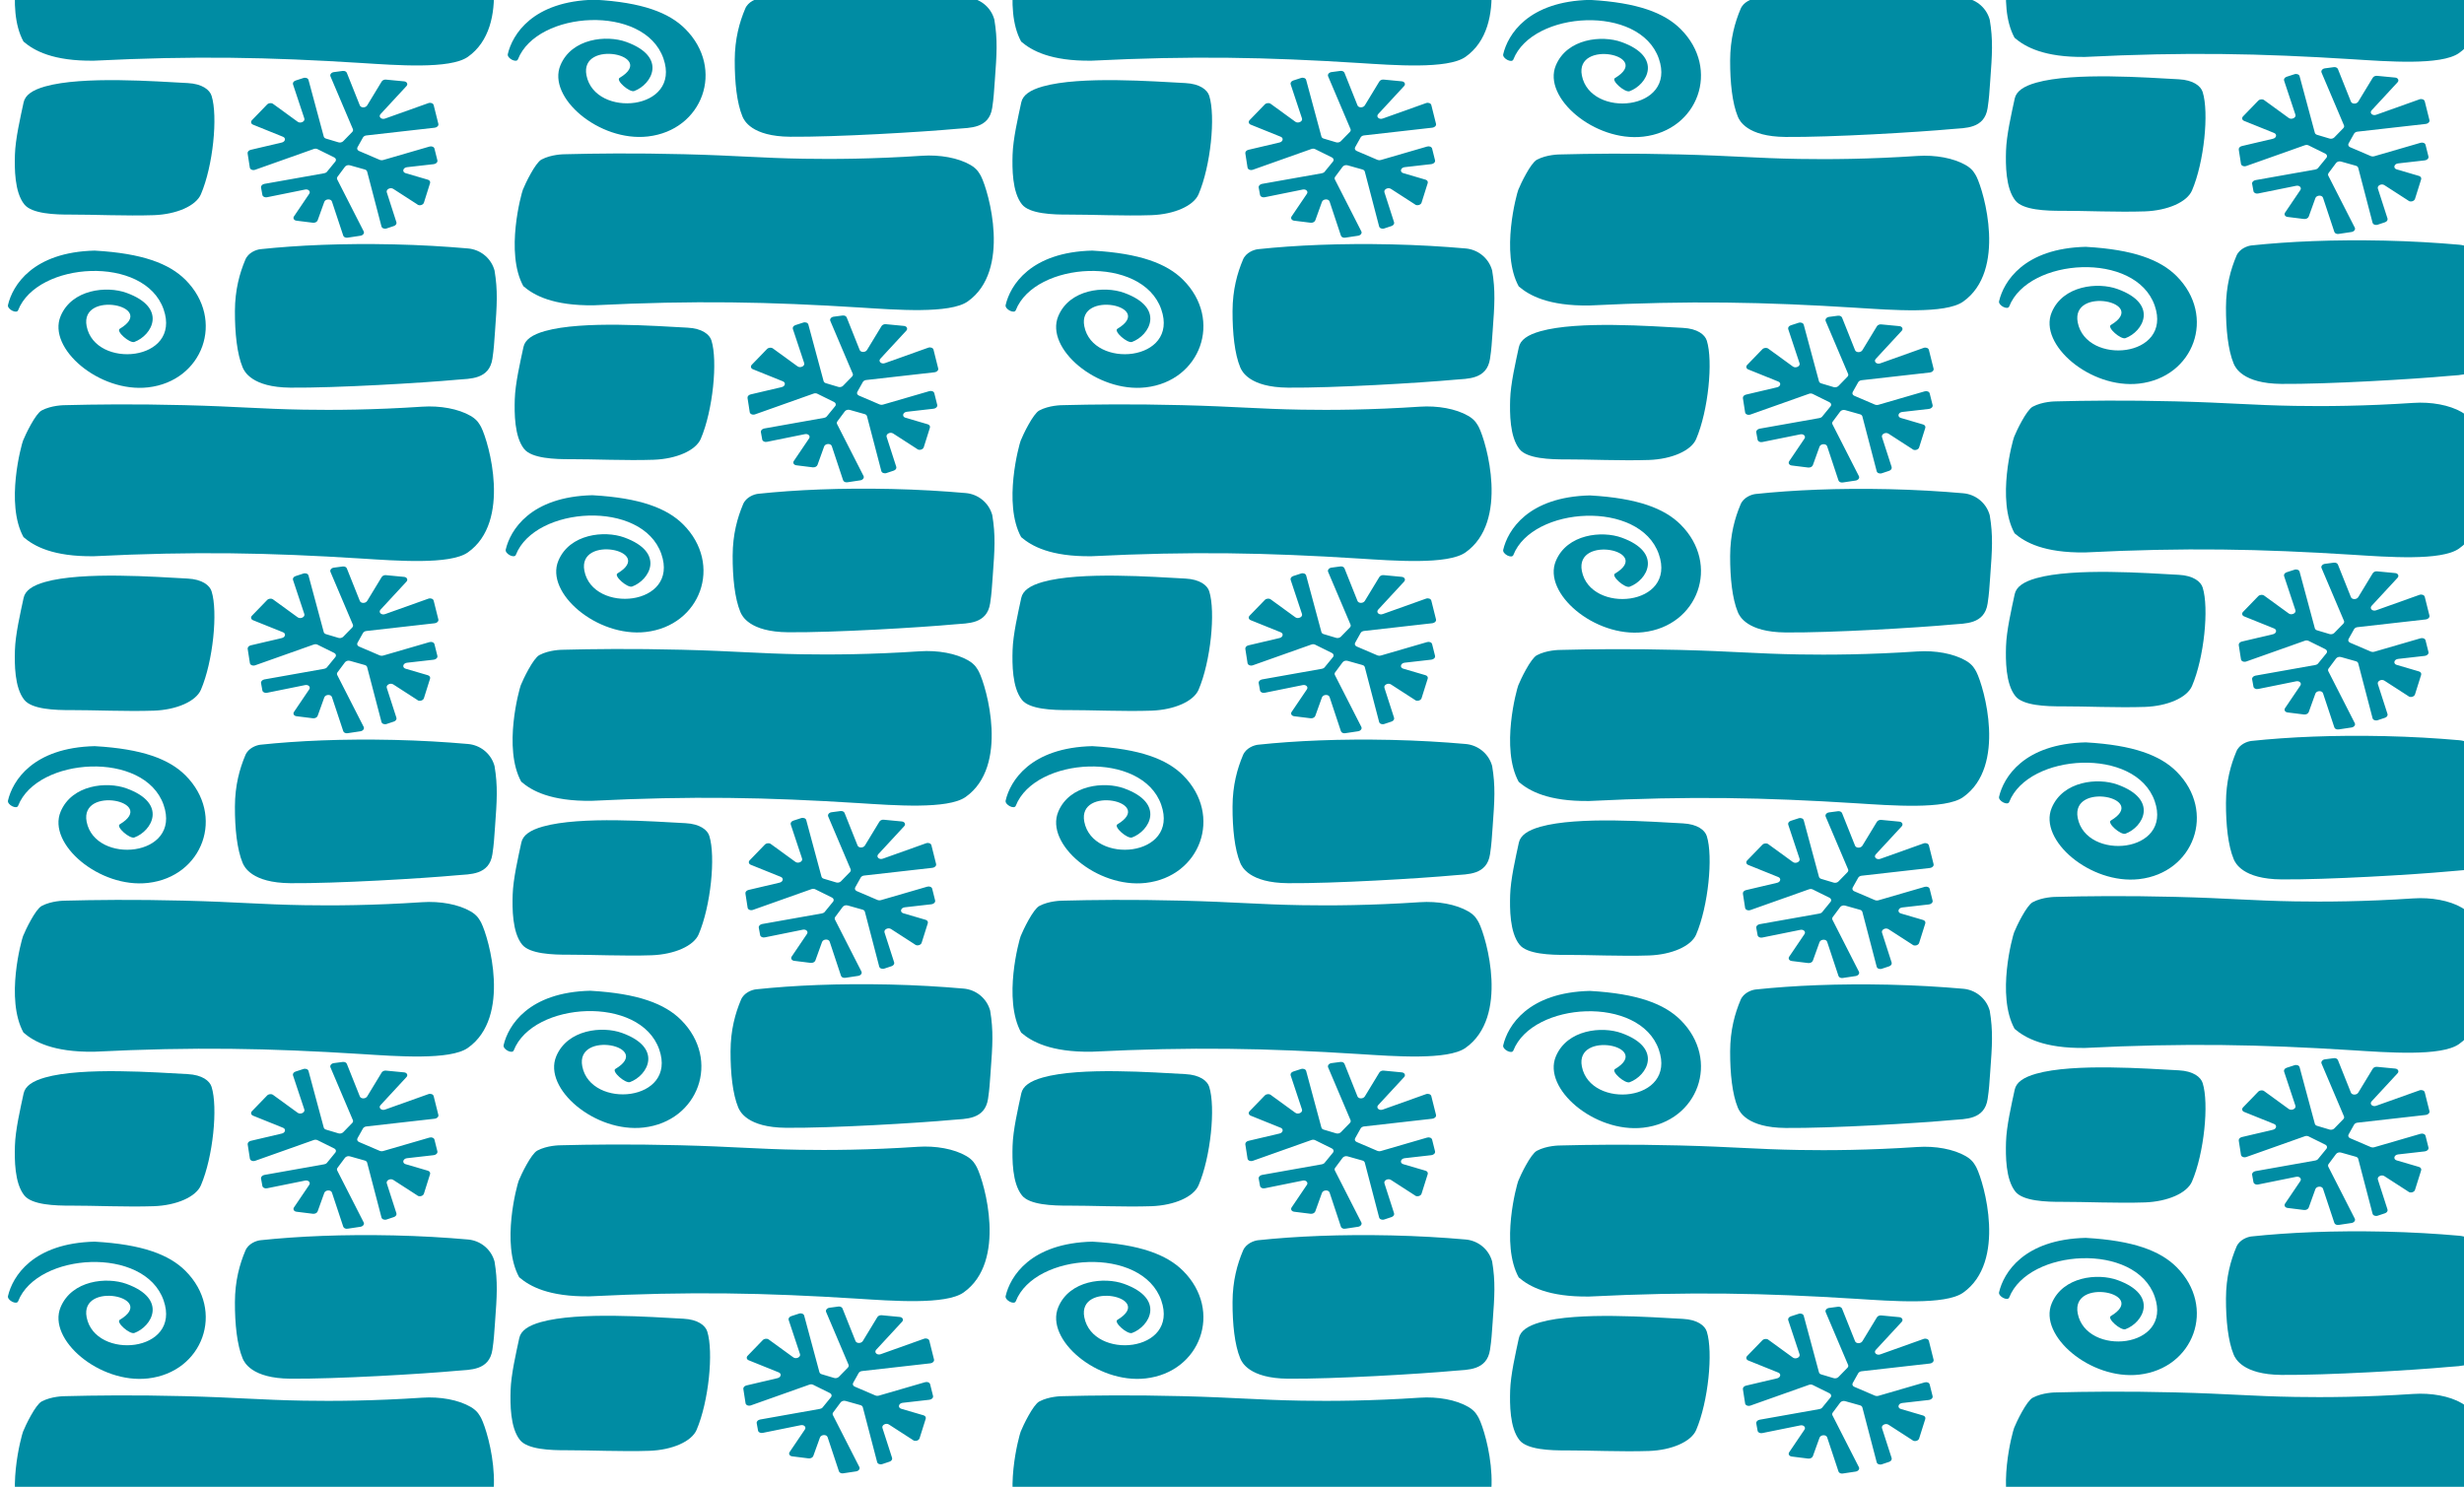 <?xml version="1.0" encoding="UTF-8"?> <svg xmlns="http://www.w3.org/2000/svg" id="Layer_2" version="1.1" viewBox="0 0 7355.3 4439"><defs><style> .st0 { fill: #008ca3; } </style></defs><g><path class="st0" d="M-2103.5-1941.3c-53.1-37.4-214.2-24.8-319-18.2-275.2,17.3-496.6,21.8-797.4,6.8-122-1.5-178.7,30.1-210,57.1-55,100.1-5.7,277.2-1.4,288,7.2,18.1,37,80.3,55.6,90.1,29.3,15.5,65.6,15.9,72.4,15.9,81.3,2.1,203.7,3.8,353,0,162.2-4.1,227.3-11.3,357.5-13.5,87.1-1.5,207.1-.8,352.8,8.9,53.8,3.6,108.1-6.2,144.7-27.4,21.5-12.4,27.2-26.1,31.7-33.9,22.8-45.4,90.8-281.8-39.9-373.8h0Z"></path><path class="st0" d="M-2025.6-1094.2c-11.4,33.7-42,57.3-77.5,60.4-68,6-142.3,10.4-222.1,12.2-150.7,3.3-285-2.4-397.7-14.4-11.8-1.3-36.3-9.8-45-31.6-16.7-39.7-30.8-89.1-31-153.5-.2-65.4,6.3-127.3,22.9-167.5,4.8-11.7,27-59.8,142.7-60.8,135.9-1.2,395.1,14.2,497.8,23.7,37.3,3.4,95.8,0,105.2,62.7,4.7,31.3,5.1,45.7,7.7,80.2,6,81.2,8.7,123-1.3,183,0,.3-.6,2.4-1.7,5.6h0Z"></path><path class="st0" d="M-3216.6-1040.2c-186.4-4.2-246.3-104.7-259.7-162.4-2.9-12.4,25.6-27.3,30.2-15.7,57.2,145.8,377.4,165.9,434.3,2.8,54.6-156.4-204.5-179.6-229.7-50.5-21.2,108.8,213.6,60.6,98.9-7.6-12.5-7.5,30-44.3,43.6-39.3,52.2,19.1,100.6,101.7-23.9,146.7-58.4,21.1-162.6,11.1-196.3-69.7-40.2-96.3,115.8-229.1,260.8-212.7,163.6,18.4,231.6,201.6,111.7,321.3-48.3,48.2-128.5,79-270.1,87l.2.1Z"></path><path class="st0" d="M-2253.6-2382.2l-72.5,46.8c-8.6,5.6-22.1-1.5-19.4-10.2l28.8-89.4c1.4-4.5-1.8-9.4-7.5-11.3l-21.6-7.2c-6.8-2.3-14.1.5-15.5,5.9l-42.8,163.8c-.8,2.9-3.3,5.2-6.8,6.2l-44.7,12.6c-5.4,1.5-11.8-.4-14.8-4.5l-22.1-29.7c-1.9-2.5-2.2-5.5-.9-8.1l79-155c2.8-5.4-2-11.8-9.6-13l-38.6-5.8c-5.9-.9-11.3,1.7-12.8,6.1l-33.8,101.9c-3,8.9-19.4,8.1-22.8-1.1l-19.8-55c-1.7-4.8-7.9-8-14.1-7.3l-49,6.1c-7.6.9-11.4,7.3-7.6,12.9l45.6,67.4c4.8,7.1-2.7,14.7-12.4,12.7l-113.7-23c-6.6-1.3-12.8,1.8-13.8,6.9l-4,22c-.9,4.9,3.5,9.8,9.9,11l179,31.8c3.3.6,6.2,2.2,8,4.5l24.7,30.2c3.6,4.3,2.2,9.8-2.9,12.4l-50.3,24.9c-3.2,1.6-7.3,1.7-11,.4l-174.8-62c-7.2-2.5-15,.7-15.9,6.5l-6.6,42.4c-.7,4.6,3.2,9.2,9.1,10.6l93.1,21.9c10.4,2.4,12.6,13.4,3.5,17.1l-89.8,36.2c-6.1,2.5-7.6,8.8-3.2,13.4l45.4,46.9c4.4,4.5,12.6,5.4,17.6,1.8l73.6-53.5c8.4-6.1,22.8,1,19.8,9.9l-33.8,101.8c-1.5,4.5,1.8,9.5,7.6,11.4l23.4,7.6c6.7,2.2,13.9-.6,15.3-5.9l45.5-168.9c.8-2.8,3.2-5.1,6.6-6.1l37.4-11.2c4.9-1.5,10.7,0,14.1,3.4l26.8,27.5c2.5,2.6,3.3,5.8,2,8.7l-66.9,157.5c-2.3,5.5,2.6,11.6,10.2,12.6l26.4,3.5c5.6.7,10.7-1.7,12.3-5.7l38.8-97.2c3.1-7.8,17.1-7.8,21.9,0l43.3,71.3c2.4,3.9,7.7,6.2,12.9,5.7l54.1-5.2c8.5-.8,12.3-8.4,7-14.1l-77.4-83.7c-7.2-7.8,2.5-17.3,13.6-13.3l129.2,46.1c6.8,2.4,14.4-.4,15.8-5.9l14-56c1.3-5.3-3.7-10.7-10.8-11.5l-204.2-23.1c-4.3-.5-8.2-2.8-10-6l-16.3-29.1c-2.4-4.3-.5-9.1,4.5-11.3l62.1-26.6c2.9-1.2,6.4-1.4,9.6-.5l138.6,40.3c6.7,1.9,13.6-.9,14.9-6.2l8.7-34.8c1.3-5.3-3.7-10.7-10.8-11.5l-80-9.1c-12.2-1.4-15.2-14.5-4.1-17.8l66.5-19.5c5.2-1.5,7.9-5.8,6.6-10.2l-18.4-58.4c-2.2-6.9-12.8-10-19.4-5.7h.4Z"></path><path class="st0" d="M-3041.2-2413.8c68.5,2.4,126.1,27.9,140.9,62.4,36.2,84.3,51.2,232.7,31.8,294.1-5.6,17.7-27.8,35.7-71.3,37.9-93.4,4.8-313,21.7-425.5-10.1-37.9-10.7-59.5-25.7-64.2-47.4-9.7-45.1-24.7-109.8-26-156.6-1.1-39.8-1.6-111.3,28.1-148.2,22.6-28.1,91-30.7,140.3-30.4,62.1.3,165.4-4.5,245.9-1.7h0Z"></path></g><g><g><g><path class="st0" d="M2876.15,3859c-53.1,37.4-214.2,24.8-319,18.2-275.2-17.3-496.6-21.8-797.4-6.8-122,1.5-178.7-30.1-210-57.1-55-100.1-5.7-277.2-1.4-288,7.2-18.1,37-80.3,55.6-90.1,29.3-15.5,65.6-15.9,72.4-15.9,81.3-2.1,203.7-3.8,353,0,162.2,4.1,227.3,11.3,357.5,13.5,87.1,1.5,207.1.8,352.8-8.9,53.8-3.6,108.1,6.2,144.7,27.4,21.5,12.4,27.2,26.1,31.7,33.9,22.8,45.4,90.8,281.8-39.9,373.8h0Z"></path><path class="st0" d="M2954.05,3012c-11.4-33.7-42-57.3-77.5-60.4-68-6-142.3-10.4-222.1-12.2-150.7-3.3-285,2.4-397.7,14.4-11.8,1.3-36.3,9.8-45,31.6-16.7,39.7-30.8,89.1-31,153.5-.2,65.4,6.3,127.3,22.9,167.5,4.8,11.7,27,59.8,142.7,60.8,135.9,1.2,395.1-14.2,497.8-23.7,37.3-3.4,95.8,0,105.2-62.7,4.7-31.3,5.1-45.7,7.7-80.2,6-81.2,8.7-123-1.3-183,0-.3-.6-2.4-1.7-5.6h0Z"></path><path class="st0" d="M1763.05,2958c-186.4,4.2-246.3,104.7-259.7,162.4-2.9,12.4,25.6,27.3,30.2,15.7,57.2-145.8,377.4-165.9,434.3-2.8,54.6,156.4-204.5,179.6-229.7,50.5-21.2-108.8,213.6-60.6,98.9,7.6-12.5,7.5,30,44.3,43.6,39.3,52.2-19.1,100.6-101.7-23.9-146.7-58.4-21.1-162.6-11.1-196.3,69.7-40.2,96.3,115.8,229.1,260.8,212.7,163.6-18.4,231.6-201.6,111.7-321.3-48.3-48.2-128.5-79-270.1-87l.2-.1Z"></path><path class="st0" d="M2726.05,4299.9l-72.5-46.8c-8.6-5.6-22.1,1.5-19.4,10.2l28.8,89.4c1.4,4.5-1.8,9.4-7.5,11.3l-21.6,7.2c-6.8,2.3-14.1-.5-15.5-5.9l-42.8-163.8c-.8-2.9-3.3-5.2-6.8-6.2l-44.7-12.6c-5.4-1.5-11.8.4-14.8,4.5l-22.1,29.7c-1.9,2.5-2.2,5.5-.9,8.1l79,155c2.8,5.4-2,11.8-9.6,13l-38.6,5.8c-5.9.9-11.3-1.7-12.8-6.1l-33.8-101.9c-3-8.9-19.4-8.1-22.8,1.1l-19.8,55c-1.7,4.8-7.9,8-14.1,7.3l-49-6.1c-7.6-.9-11.4-7.3-7.6-12.9l45.6-67.4c4.8-7.1-2.7-14.7-12.4-12.7l-113.7,23c-6.6,1.3-12.8-1.8-13.8-6.9l-4-22c-.9-4.9,3.5-9.8,9.9-11l179-31.8c3.3-.6,6.2-2.2,8-4.5l24.7-30.2c3.6-4.3,2.2-9.8-2.9-12.4l-50.3-24.9c-3.2-1.6-7.3-1.7-11-.4l-174.8,62c-7.2,2.5-15-.7-15.9-6.5l-6.6-42.4c-.7-4.6,3.2-9.2,9.1-10.6l93.1-21.9c10.4-2.4,12.6-13.4,3.5-17.1l-89.8-36.2c-6.1-2.5-7.6-8.8-3.2-13.4l45.4-46.9c4.4-4.5,12.6-5.4,17.6-1.8l73.6,53.5c8.4,6.1,22.8-1,19.8-9.9l-33.8-101.8c-1.5-4.5,1.8-9.5,7.6-11.4l23.4-7.6c6.7-2.2,13.9.6,15.3,5.9l45.5,168.9c.8,2.8,3.2,5.1,6.6,6.1l37.4,11.2c4.9,1.5,10.7,0,14.1-3.4l26.8-27.5c2.5-2.6,3.3-5.8,2-8.7l-66.9-157.5c-2.3-5.5,2.6-11.6,10.2-12.6l26.4-3.5c5.6-.7,10.7,1.7,12.3,5.7l38.8,97.2c3.1,7.8,17.1,7.8,21.9,0l43.3-71.3c2.4-3.9,7.7-6.2,12.9-5.7l54.1,5.2c8.5.8,12.3,8.4,7,14.1l-77.4,83.7c-7.2,7.8,2.5,17.3,13.6,13.3l129.2-46.1c6.8-2.4,14.4.4,15.8,5.9l14,56c1.3,5.3-3.7,10.7-10.8,11.5l-204.2,23.1c-4.3.5-8.2,2.8-10,6l-16.3,29.1c-2.4,4.3-.5,9.1,4.5,11.3l62.1,26.6c2.9,1.2,6.4,1.4,9.6.5l138.6-40.3c6.7-1.9,13.6.9,14.9,6.2l8.7,34.8c1.3,5.3-3.7,10.7-10.8,11.5l-80,9.1c-12.2,1.4-15.2,14.5-4.1,17.8l66.5,19.5c5.2,1.5,7.9,5.8,6.6,10.2l-18.4,58.4c-2.2,6.9-12.8,10-19.4,5.7h.4Z"></path><path class="st0" d="M1938.45,4331.6c68.5-2.4,126.1-27.9,140.9-62.4,36.2-84.3,51.2-232.7,31.8-294.1-5.6-17.7-27.8-35.7-71.3-37.9-93.4-4.8-313-21.7-425.5,10.1-37.9,10.7-59.5,25.7-64.2,47.4-9.7,45.1-24.7,109.8-26,156.6-1.1,39.8-1.6,111.3,28.1,148.2,22.6,28.1,91,30.7,140.3,30.4,62.1-.3,165.4,4.5,245.9,1.7h0Z"></path></g><g><path class="st0" d="M2882.35,2379.6c-53.1,37.4-214.2,24.8-319,18.2-275.2-17.3-496.6-21.8-797.4-6.8-122,1.5-178.7-30.1-210-57.1-55-100.1-5.7-277.2-1.4-288,7.2-18.1,37-80.3,55.6-90.1,29.3-15.5,65.6-15.9,72.4-15.9,81.3-2.1,203.7-3.8,353,0,162.2,4.1,227.3,11.3,357.5,13.5,87.1,1.5,207.1.8,352.8-8.9,53.8-3.6,108.1,6.2,144.7,27.4,21.5,12.4,27.2,26.1,31.7,33.9,22.8,45.4,90.8,281.8-39.9,373.8h0Z"></path><path class="st0" d="M2960.35,1532.5c-11.4-33.7-42-57.3-77.5-60.4-68-6-142.3-10.4-222.1-12.2-150.7-3.3-285,2.4-397.7,14.4-11.8,1.3-36.3,9.8-45,31.6-16.7,39.7-30.8,89.1-31,153.5-.2,65.4,6.3,127.3,22.9,167.5,4.8,11.7,27,59.8,142.7,60.8,135.9,1.2,395.1-14.2,497.8-23.7,37.3-3.4,95.8,0,105.2-62.7,4.7-31.3,5.1-45.7,7.7-80.2,6-81.2,8.7-123-1.3-183,0-.3-.6-2.4-1.7-5.6h0Z"></path><path class="st0" d="M1769.35,1478.5c-186.4,4.2-246.3,104.7-259.7,162.4-2.9,12.4,25.6,27.3,30.2,15.7,57.2-145.8,377.4-165.9,434.3-2.8,54.6,156.4-204.5,179.6-229.7,50.5-21.2-108.8,213.6-60.6,98.9,7.6-12.5,7.5,30,44.3,43.6,39.3,52.2-19.1,100.6-101.7-23.9-146.7-58.4-21.1-162.6-11.1-196.3,69.7-40.2,96.3,115.8,229.1,260.8,212.7,163.6-18.4,231.6-201.6,111.7-321.3-48.3-48.2-128.5-79-270.1-87l.2-.1Z"></path><path class="st0" d="M2732.25,2820.5l-72.5-46.8c-8.6-5.6-22.1,1.5-19.4,10.2l28.8,89.4c1.4,4.5-1.8,9.4-7.5,11.3l-21.6,7.2c-6.8,2.3-14.1-.5-15.5-5.9l-42.8-163.8c-.8-2.9-3.3-5.2-6.8-6.2l-44.7-12.6c-5.4-1.5-11.8.4-14.8,4.5l-22.1,29.7c-1.9,2.5-2.2,5.5-.9,8.1l79,155c2.8,5.4-2,11.8-9.6,13l-38.6,5.8c-5.9.9-11.3-1.7-12.8-6.1l-33.8-101.9c-3-8.9-19.4-8.1-22.8,1.1l-19.8,55c-1.7,4.8-7.9,8-14.1,7.3l-49-6.1c-7.6-.9-11.4-7.3-7.6-12.9l45.6-67.4c4.8-7.1-2.7-14.7-12.4-12.7l-113.7,23c-6.6,1.3-12.8-1.8-13.8-6.9l-4-22c-.9-4.9,3.5-9.8,9.9-11l179-31.8c3.3-.6,6.2-2.2,8-4.5l24.7-30.2c3.6-4.3,2.2-9.8-2.9-12.4l-50.3-24.9c-3.2-1.6-7.3-1.7-11-.4l-174.8,62c-7.2,2.5-15-.7-15.9-6.5l-6.6-42.4c-.7-4.6,3.2-9.2,9.1-10.6l93.1-21.9c10.4-2.4,12.6-13.4,3.5-17.1l-89.8-36.2c-6.1-2.5-7.6-8.8-3.2-13.4l45.4-46.9c4.4-4.5,12.6-5.4,17.6-1.8l73.6,53.5c8.4,6.1,22.8-1,19.8-9.9l-33.8-101.8c-1.5-4.5,1.8-9.5,7.6-11.4l23.4-7.6c6.7-2.2,13.9.6,15.3,5.9l45.5,168.9c.8,2.8,3.2,5.1,6.6,6.1l37.4,11.2c4.9,1.5,10.7,0,14.1-3.4l26.8-27.5c2.5-2.6,3.3-5.8,2-8.7l-66.9-157.5c-2.3-5.5,2.6-11.6,10.2-12.6l26.4-3.5c5.6-.7,10.7,1.7,12.3,5.7l38.8,97.2c3.1,7.8,17.1,7.8,21.9,0l43.3-71.3c2.4-3.9,7.7-6.2,12.9-5.7l54.1,5.2c8.5.8,12.3,8.4,7,14.1l-77.4,83.7c-7.2,7.8,2.5,17.3,13.6,13.3l129.2-46.1c6.8-2.4,14.4.4,15.8,5.9l14,56c1.3,5.3-3.7,10.7-10.8,11.5l-204.2,23.1c-4.3.5-8.2,2.8-10,6l-16.3,29.1c-2.4,4.3-.5,9.1,4.5,11.3l62.1,26.6c2.9,1.2,6.4,1.4,9.6.5l138.6-40.3c6.7-1.9,13.6.9,14.9,6.2l8.7,34.8c1.3,5.3-3.7,10.7-10.8,11.5l-80,9.1c-12.2,1.4-15.2,14.5-4.1,17.8l66.5,19.5c5.2,1.5,7.9,5.8,6.6,10.2l-18.4,58.4c-2.2,6.9-12.8,10-19.4,5.7h.4Z"></path><path class="st0" d="M1944.65,2852.1c68.5-2.4,126.1-27.9,140.9-62.4,36.2-84.3,51.2-232.7,31.8-294.1-5.6-17.7-27.8-35.7-71.3-37.9-93.4-4.8-313-21.7-425.5,10.1-37.9,10.7-59.5,25.7-64.2,47.4-9.7,45.1-24.7,109.8-26,156.6-1.1,39.8-1.6,111.3,28.1,148.2,22.6,28.1,91,30.7,140.3,30.4,62.1-.3,165.4,4.5,245.9,1.7Z"></path></g><g><path class="st0" d="M2888.65,900.1c-53.1,37.4-214.2,24.8-319,18.2-275.2-17.3-496.6-21.8-797.4-6.8-122,1.5-178.7-30.1-210-57.1-55-100.1-5.7-277.2-1.4-288,7.2-18.1,37-80.3,55.6-90.1,29.3-15.5,65.6-15.9,72.4-15.9,81.3-2.1,203.7-3.8,353,0,162.2,4.1,227.3,11.3,357.5,13.5,87.1,1.5,207.1.8,352.8-8.9,53.8-3.6,108.1,6.2,144.7,27.4,21.5,12.4,27.2,26.1,31.7,33.9,22.8,45.4,90.8,281.8-39.9,373.8h0Z"></path><path class="st0" d="M2966.55,53.1c-11.4-33.7-42-57.3-77.5-60.4-68-6-142.3-10.4-222.1-12.2-150.7-3.3-285,2.4-397.7,14.4-11.8,1.3-36.3,9.8-45,31.6-16.7,39.7-30.8,89.1-31,153.5-.2,65.4,6.3,127.3,22.9,167.5,4.8,11.7,27,59.8,142.7,60.8,135.9,1.2,395.1-14.2,497.8-23.7,37.3-3.4,95.8,0,105.2-62.7,4.7-31.3,5.1-45.7,7.7-80.2,6-81.2,8.7-123-1.3-183,0-.3-.6-2.4-1.7-5.6h0Z"></path><path class="st0" d="M1775.55-.9c-186.4,4.2-246.3,104.7-259.7,162.4-2.9,12.4,25.6,27.3,30.2,15.7,57.2-145.8,377.4-165.9,434.3-2.8,54.6,156.4-204.5,179.6-229.7,50.5-21.2-108.8,213.6-60.6,98.9,7.6-12.5,7.5,30,44.3,43.6,39.3,52.2-19.1,100.6-101.7-23.9-146.7-58.4-21.1-162.6-11.1-196.3,69.7-40.2,96.3,115.8,229.1,260.8,212.7,163.6-18.4,231.6-201.6,111.7-321.3C1997.45,37.9,1917.25,7,1775.55-.9Z"></path><path class="st0" d="M2738.55,1341l-72.5-46.8c-8.6-5.6-22.1,1.5-19.4,10.2l28.8,89.4c1.4,4.5-1.8,9.4-7.5,11.3l-21.6,7.2c-6.8,2.3-14.1-.5-15.5-5.9l-42.8-163.8c-.8-2.9-3.3-5.2-6.8-6.2l-44.7-12.6c-5.4-1.5-11.8.4-14.8,4.5l-22.1,29.7c-1.9,2.5-2.2,5.5-.9,8.1l79,155c2.8,5.4-2,11.8-9.6,13l-38.6,5.8c-5.9.9-11.3-1.7-12.8-6.1l-33.8-101.9c-3-8.9-19.4-8.1-22.8,1.1l-19.8,55c-1.7,4.8-7.9,8-14.1,7.3l-49-6.1c-7.6-.9-11.4-7.3-7.6-12.9l45.6-67.4c4.8-7.1-2.7-14.7-12.4-12.7l-113.7,23c-6.6,1.3-12.8-1.8-13.8-6.9l-4-22c-.9-4.9,3.5-9.8,9.9-11l179-31.8c3.3-.6,6.2-2.2,8-4.5l24.7-30.2c3.6-4.3,2.2-9.8-2.9-12.4l-50.3-24.9c-3.2-1.6-7.3-1.7-11-.4l-174.8,62c-7.2,2.5-15-.7-15.9-6.5l-6.6-42.4c-.7-4.6,3.2-9.2,9.1-10.6l93.1-21.9c10.4-2.4,12.6-13.4,3.5-17.1l-89.8-36.2c-6.1-2.5-7.6-8.8-3.2-13.4l45.4-46.9c4.4-4.5,12.6-5.4,17.6-1.8l73.6,53.5c8.4,6.1,22.8-1,19.8-9.9l-33.8-101.8c-1.5-4.5,1.8-9.5,7.6-11.4l23.4-7.6c6.7-2.2,13.9.6,15.3,5.9l45.5,168.9c.8,2.8,3.2,5.1,6.6,6.1l37.4,11.2c4.9,1.5,10.7,0,14.1-3.4l26.8-27.5c2.5-2.6,3.3-5.8,2-8.7l-66.9-157.5c-2.3-5.5,2.6-11.6,10.2-12.6l26.4-3.5c5.6-.7,10.7,1.7,12.3,5.7l38.8,97.2c3.1,7.8,17.1,7.8,21.9,0l43.3-71.3c2.4-3.9,7.7-6.2,12.9-5.7l54.1,5.2c8.5.8,12.3,8.4,7,14.1l-77.4,83.7c-7.2,7.8,2.5,17.3,13.6,13.3l129.2-46.1c6.8-2.4,14.4.4,15.8,5.9l14,56c1.3,5.3-3.7,10.7-10.8,11.5l-204.2,23.1c-4.3.5-8.2,2.8-10,6l-16.3,29.1c-2.4,4.3-.5,9.1,4.5,11.3l62.1,26.6c2.9,1.2,6.4,1.4,9.6.5l138.6-40.3c6.7-1.9,13.6.9,14.9,6.2l8.7,34.8c1.3,5.3-3.7,10.7-10.8,11.5l-80,9.1c-12.2,1.4-15.2,14.5-4.1,17.8l66.5,19.5c5.2,1.5,7.9,5.8,6.6,10.2l-18.4,58.4c-2.2,6.9-12.8,10-19.4,5.7h.4Z"></path><path class="st0" d="M1950.95,1372.7c68.5-2.4,126.1-27.9,140.9-62.4,36.2-84.3,51.2-232.7,31.8-294.1-5.6-17.7-27.8-35.7-71.3-37.9-93.4-4.8-313-21.7-425.5,10.1-37.9,10.7-59.5,25.7-64.2,47.4-9.7,45.1-24.7,109.8-26,156.6-1.1,39.8-1.6,111.3,28.1,148.2,22.6,28.1,91,30.7,140.3,30.4,62.1-.3,165.4,4.5,245.9,1.7h0Z"></path></g></g><g><g><path class="st0" d="M4374.65,169.8c-53.1,37.4-214.2,24.8-319,18.2-275.2-17.3-496.6-21.8-797.4-6.8-122,1.5-178.7-30.1-210-57.1-55-100.1-5.7-277.2-1.4-288,7.2-18.1,37-80.3,55.6-90.1,29.3-15.5,65.6-15.9,72.4-15.9,81.3-2.1,203.7-3.8,353,0,162.2,4.1,227.3,11.3,357.5,13.5,87.1,1.5,207.1.8,352.8-8.9,53.8-3.6,108.1,6.2,144.7,27.4,21.5,12.4,27.2,26.1,31.7,33.9,22.8,45.4,90.8,281.8-39.9,373.8h0Z"></path><path class="st0" d="M4452.55-677.2c-11.4-33.7-42-57.3-77.5-60.4-68-6-142.3-10.4-222.1-12.2-150.7-3.3-285,2.4-397.7,14.4-11.8,1.3-36.3,9.8-45,31.6-16.7,39.7-30.8,89.1-31,153.5-.2,65.4,6.3,127.3,22.9,167.5,4.8,11.7,27,59.8,142.7,60.8,135.9,1.2,395.1-14.2,497.8-23.7,37.3-3.4,95.8,0,105.2-62.7,4.7-31.3,5.1-45.7,7.7-80.2,6-81.2,8.7-123-1.3-183,0-.3-.6-2.4-1.7-5.6h0Z"></path><path class="st0" d="M3261.65-731.2c-186.4,4.2-246.3,104.7-259.7,162.4-2.9,12.4,25.6,27.3,30.2,15.7,57.2-145.8,377.4-165.9,434.3-2.8,54.6,156.4-204.5,179.6-229.7,50.5-21.2-108.8,213.6-60.6,98.9,7.6-12.5,7.5,30,44.3,43.6,39.3,52.2-19.1,100.6-101.7-23.9-146.7-58.4-21.1-162.6-11.1-196.3,69.7-40.2,96.3,115.8,229.1,260.8,212.7,163.6-18.4,231.6-201.6,111.7-321.3-48.3-48.2-128.5-79-270.1-87l.2-.1Z"></path><path class="st0" d="M4224.55,610.7l-72.5-46.8c-8.6-5.6-22.1,1.5-19.4,10.2l28.8,89.4c1.4,4.5-1.8,9.4-7.5,11.3l-21.6,7.2c-6.8,2.3-14.1-.5-15.5-5.9l-42.8-163.8c-.8-2.9-3.3-5.2-6.8-6.2l-44.7-12.6c-5.4-1.5-11.8.4-14.8,4.5l-22.1,29.7c-1.9,2.5-2.2,5.5-.9,8.1l79,155c2.8,5.4-2,11.8-9.6,13l-38.6,5.8c-5.9.9-11.3-1.7-12.8-6.1l-33.8-101.9c-3-8.9-19.4-8.1-22.8,1.1l-19.8,55c-1.7,4.8-7.9,8-14.1,7.3l-49-6.1c-7.6-.9-11.4-7.3-7.6-12.9l45.6-67.4c4.8-7.1-2.7-14.7-12.4-12.7l-113.7,23c-6.6,1.3-12.8-1.8-13.8-6.9l-4-22c-.9-4.9,3.5-9.8,9.9-11l179-31.8c3.3-.6,6.2-2.2,8-4.5l24.7-30.2c3.6-4.3,2.2-9.8-2.9-12.4l-50.3-24.9c-3.2-1.6-7.3-1.7-11-.4l-174.8,62c-7.2,2.5-15-.7-15.9-6.5l-6.6-42.4c-.7-4.6,3.2-9.2,9.1-10.6l93.1-21.9c10.4-2.4,12.6-13.4,3.5-17.1l-89.8-36.2c-6.1-2.5-7.6-8.8-3.2-13.4l45.4-46.9c4.4-4.5,12.6-5.4,17.6-1.8l73.6,53.5c8.4,6.1,22.8-1,19.8-9.9l-33.8-101.8c-1.5-4.5,1.8-9.5,7.6-11.4l23.4-7.6c6.7-2.2,13.9.6,15.3,5.9l45.5,168.9c.8,2.8,3.2,5.1,6.6,6.1l37.4,11.2c4.9,1.5,10.7,0,14.1-3.4l26.8-27.5c2.5-2.6,3.3-5.8,2-8.7l-66.9-157.5c-2.3-5.5,2.6-11.6,10.2-12.6l26.4-3.5c5.6-.7,10.7,1.7,12.3,5.7l38.8,97.2c3.1,7.8,17.1,7.8,21.9,0l43.3-71.3c2.4-3.9,7.7-6.2,12.9-5.7l54.1,5.2c8.5.8,12.3,8.4,7,14.1l-77.4,83.7c-7.2,7.8,2.5,17.3,13.6,13.3l129.2-46.1c6.8-2.4,14.4.4,15.8,5.9l14,56c1.3,5.3-3.7,10.7-10.8,11.5l-204.2,23.1c-4.3.5-8.2,2.8-10,6l-16.3,29.1c-2.4,4.3-.5,9.1,4.5,11.3l62.1,26.6c2.9,1.2,6.4,1.4,9.6.5l138.6-40.3c6.7-1.9,13.6.9,14.9,6.2l8.7,34.8c1.3,5.3-3.7,10.7-10.8,11.5l-80,9.1c-12.2,1.4-15.2,14.5-4.1,17.8l66.5,19.5c5.2,1.5,7.9,5.8,6.6,10.2l-18.4,58.4c-2.2,6.9-12.8,10-19.4,5.7h.4Z"></path><path class="st0" d="M3436.95,642.4c68.5-2.4,126.1-27.9,140.9-62.4,36.2-84.3,51.2-232.7,31.8-294.1-5.6-17.7-27.8-35.7-71.3-37.9-93.4-4.8-313-21.7-425.5,10.1-37.9,10.7-59.5,25.7-64.2,47.4-9.7,45.1-24.7,109.8-26,156.6-1.1,39.8-1.6,111.3,28.1,148.2,22.6,28.1,91,30.7,140.3,30.4,62.1-.3,165.4,4.5,245.9,1.7Z"></path></g><g><path class="st0" d="M4374.65,1649.3c-53.1,37.4-214.2,24.8-319,18.2-275.2-17.3-496.6-21.8-797.4-6.8-122,1.5-178.7-30.1-210-57.1-55-100.1-5.7-277.2-1.4-288,7.2-18.1,37-80.3,55.6-90.1,29.3-15.5,65.6-15.9,72.4-15.9,81.3-2.1,203.7-3.8,353,0,162.2,4.1,227.3,11.3,357.5,13.5,87.1,1.5,207.1.8,352.8-8.9,53.8-3.6,108.1,6.2,144.7,27.4,21.5,12.4,27.2,26.1,31.7,33.9,22.8,45.4,90.8,281.8-39.9,373.8h0Z"></path><path class="st0" d="M4452.55,802.2c-11.4-33.7-42-57.3-77.5-60.4-68-6-142.3-10.4-222.1-12.2-150.7-3.3-285,2.4-397.7,14.4-11.8,1.3-36.3,9.8-45,31.6-16.7,39.7-30.8,89.1-31,153.5-.2,65.4,6.3,127.3,22.9,167.5,4.8,11.7,27,59.8,142.7,60.8,135.9,1.2,395.1-14.2,497.8-23.7,37.3-3.4,95.8,0,105.2-62.7,4.7-31.3,5.1-45.7,7.7-80.2,6-81.2,8.7-123-1.3-183,0-.3-.6-2.4-1.7-5.6h0Z"></path><path class="st0" d="M3261.65,748.2c-186.4,4.2-246.3,104.7-259.7,162.4-2.9,12.4,25.6,27.3,30.2,15.7,57.2-145.8,377.4-165.9,434.3-2.8,54.6,156.4-204.5,179.6-229.7,50.5-21.2-108.8,213.6-60.6,98.9,7.6-12.5,7.5,30,44.3,43.6,39.3,52.2-19.1,100.6-101.7-23.9-146.7-58.4-21.1-162.6-11.1-196.3,69.7-40.2,96.3,115.8,229.1,260.8,212.7,163.6-18.4,231.6-201.6,111.7-321.3-48.3-48.2-128.5-79-270.1-87l.2-.1Z"></path><path class="st0" d="M4224.55,2090.2l-72.5-46.8c-8.6-5.6-22.1,1.5-19.4,10.2l28.8,89.4c1.4,4.5-1.8,9.4-7.5,11.3l-21.6,7.2c-6.8,2.3-14.1-.5-15.5-5.9l-42.8-163.8c-.8-2.9-3.3-5.2-6.8-6.2l-44.7-12.6c-5.4-1.5-11.8.4-14.8,4.5l-22.1,29.7c-1.9,2.5-2.2,5.5-.9,8.1l79,155c2.8,5.4-2,11.8-9.6,13l-38.6,5.8c-5.9.9-11.3-1.7-12.8-6.1l-33.8-101.9c-3-8.9-19.4-8.1-22.8,1.1l-19.8,55c-1.7,4.8-7.9,8-14.1,7.3l-49-6.1c-7.6-.9-11.4-7.3-7.6-12.9l45.6-67.4c4.8-7.1-2.7-14.7-12.4-12.7l-113.7,23c-6.6,1.3-12.8-1.8-13.8-6.9l-4-22c-.9-4.9,3.5-9.8,9.9-11l179-31.8c3.3-.6,6.2-2.2,8-4.5l24.7-30.2c3.6-4.3,2.2-9.8-2.9-12.4l-50.3-24.9c-3.2-1.6-7.3-1.7-11-.4l-174.8,62c-7.2,2.5-15-.7-15.9-6.5l-6.6-42.4c-.7-4.6,3.2-9.2,9.1-10.6l93.1-21.9c10.4-2.4,12.6-13.4,3.5-17.1l-89.8-36.2c-6.1-2.5-7.6-8.8-3.2-13.4l45.4-46.9c4.4-4.5,12.6-5.4,17.6-1.8l73.6,53.5c8.4,6.1,22.8-1,19.8-9.9l-33.8-101.8c-1.5-4.5,1.8-9.5,7.6-11.4l23.4-7.6c6.7-2.2,13.9.6,15.3,5.9l45.5,168.9c.8,2.8,3.2,5.1,6.6,6.1l37.4,11.2c4.9,1.5,10.7,0,14.1-3.4l26.8-27.5c2.5-2.6,3.3-5.8,2-8.7l-66.9-157.5c-2.3-5.5,2.6-11.6,10.2-12.6l26.4-3.5c5.6-.7,10.7,1.7,12.3,5.7l38.8,97.2c3.1,7.8,17.1,7.8,21.9,0l43.3-71.3c2.4-3.9,7.7-6.2,12.9-5.7l54.1,5.2c8.5.8,12.3,8.4,7,14.1l-77.4,83.7c-7.2,7.8,2.5,17.3,13.6,13.3l129.2-46.1c6.8-2.4,14.4.4,15.8,5.9l14,56c1.3,5.3-3.7,10.7-10.8,11.5l-204.2,23.1c-4.3.5-8.2,2.8-10,6l-16.3,29.1c-2.4,4.3-.5,9.1,4.5,11.3l62.1,26.6c2.9,1.2,6.4,1.4,9.6.5l138.6-40.3c6.7-1.9,13.6.9,14.9,6.2l8.7,34.8c1.3,5.3-3.7,10.7-10.8,11.5l-80,9.1c-12.2,1.4-15.2,14.5-4.1,17.8l66.5,19.5c5.2,1.5,7.9,5.8,6.6,10.2l-18.4,58.4c-2.2,6.9-12.8,10-19.4,5.7h.4Z"></path><path class="st0" d="M3436.95,2121.8c68.5-2.4,126.1-27.9,140.9-62.4,36.2-84.3,51.2-232.7,31.8-294.1-5.6-17.7-27.8-35.7-71.3-37.9-93.4-4.8-313-21.7-425.5,10.1-37.9,10.7-59.5,25.7-64.2,47.4-9.7,45.1-24.7,109.8-26,156.6-1.1,39.8-1.6,111.3,28.1,148.2,22.6,28.1,91,30.7,140.3,30.4,62.1-.3,165.4,4.5,245.9,1.7Z"></path></g><g><path class="st0" d="M4374.65,3128.7c-53.1,37.4-214.2,24.8-319,18.2-275.2-17.3-496.6-21.8-797.4-6.8-122,1.5-178.7-30.1-210-57.1-55-100.1-5.7-277.2-1.4-288,7.2-18.1,37-80.3,55.6-90.1,29.3-15.5,65.6-15.9,72.4-15.9,81.3-2.1,203.7-3.8,353,0,162.2,4.1,227.3,11.3,357.5,13.5,87.1,1.5,207.1.8,352.8-8.9,53.8-3.6,108.1,6.2,144.7,27.4,21.5,12.4,27.2,26.1,31.7,33.9,22.8,45.4,90.8,281.8-39.9,373.8h0Z"></path><path class="st0" d="M4452.55,2281.7c-11.4-33.7-42-57.3-77.5-60.4-68-6-142.3-10.4-222.1-12.2-150.7-3.3-285,2.4-397.7,14.4-11.8,1.3-36.3,9.8-45,31.6-16.7,39.7-30.8,89.1-31,153.5-.2,65.4,6.3,127.3,22.9,167.5,4.8,11.7,27,59.8,142.7,60.8,135.9,1.2,395.1-14.2,497.8-23.7,37.3-3.4,95.8,0,105.2-62.7,4.7-31.3,5.1-45.7,7.7-80.2,6-81.2,8.7-123-1.3-183,0-.3-.6-2.4-1.7-5.6h0Z"></path><path class="st0" d="M3261.65,2227.7c-186.4,4.2-246.3,104.7-259.7,162.4-2.9,12.4,25.6,27.3,30.2,15.7,57.2-145.8,377.4-165.9,434.3-2.8,54.6,156.4-204.5,179.6-229.7,50.5-21.2-108.8,213.6-60.6,98.9,7.6-12.5,7.5,30,44.3,43.6,39.3,52.2-19.1,100.6-101.7-23.9-146.7-58.4-21.1-162.6-11.1-196.3,69.7-40.2,96.3,115.8,229.1,260.8,212.7,163.6-18.4,231.6-201.6,111.7-321.3-48.3-48.2-128.5-79-270.1-87l.2-.1Z"></path><path class="st0" d="M4224.55,3569.6l-72.5-46.8c-8.6-5.6-22.1,1.5-19.4,10.2l28.8,89.4c1.4,4.5-1.8,9.4-7.5,11.3l-21.6,7.2c-6.8,2.3-14.1-.5-15.5-5.9l-42.8-163.8c-.8-2.9-3.3-5.2-6.8-6.2l-44.7-12.6c-5.4-1.5-11.8.4-14.8,4.5l-22.1,29.7c-1.9,2.5-2.2,5.5-.9,8.1l79,155c2.8,5.4-2,11.8-9.6,13l-38.6,5.8c-5.9.9-11.3-1.7-12.8-6.1l-33.8-101.9c-3-8.9-19.4-8.1-22.8,1.1l-19.8,55c-1.7,4.8-7.9,8-14.1,7.3l-49-6.1c-7.6-.9-11.4-7.3-7.6-12.9l45.6-67.4c4.8-7.1-2.7-14.7-12.4-12.7l-113.7,23c-6.6,1.3-12.8-1.8-13.8-6.9l-4-22c-.9-4.9,3.5-9.8,9.9-11l179-31.8c3.3-.6,6.2-2.2,8-4.5l24.7-30.2c3.6-4.3,2.2-9.8-2.9-12.4l-50.3-24.9c-3.2-1.6-7.3-1.7-11-.4l-174.8,62c-7.2,2.5-15-.7-15.9-6.5l-6.6-42.4c-.7-4.6,3.2-9.2,9.1-10.6l93.1-21.9c10.4-2.4,12.6-13.4,3.5-17.1l-89.8-36.2c-6.1-2.5-7.6-8.8-3.2-13.4l45.4-46.9c4.4-4.5,12.6-5.4,17.6-1.8l73.6,53.5c8.4,6.1,22.8-1,19.8-9.9l-33.8-101.8c-1.5-4.5,1.8-9.5,7.6-11.4l23.4-7.6c6.7-2.2,13.9.6,15.3,5.9l45.5,168.9c.8,2.8,3.2,5.1,6.6,6.1l37.4,11.2c4.9,1.5,10.7,0,14.1-3.4l26.8-27.5c2.5-2.6,3.3-5.8,2-8.7l-66.9-157.5c-2.3-5.5,2.6-11.6,10.2-12.6l26.4-3.5c5.6-.7,10.7,1.7,12.3,5.7l38.8,97.2c3.1,7.8,17.1,7.8,21.9,0l43.3-71.3c2.4-3.9,7.7-6.2,12.9-5.7l54.1,5.2c8.5.8,12.3,8.4,7,14.1l-77.4,83.7c-7.2,7.8,2.5,17.3,13.6,13.3l129.2-46.1c6.8-2.4,14.4.4,15.8,5.9l14,56c1.3,5.3-3.7,10.7-10.8,11.5l-204.2,23.1c-4.3.5-8.2,2.8-10,6l-16.3,29.1c-2.4,4.3-.5,9.1,4.5,11.3l62.1,26.6c2.9,1.2,6.4,1.4,9.6.5l138.6-40.3c6.7-1.9,13.6.9,14.9,6.2l8.7,34.8c1.3,5.3-3.7,10.7-10.8,11.5l-80,9.1c-12.2,1.4-15.2,14.5-4.1,17.8l66.5,19.5c5.2,1.5,7.9,5.8,6.6,10.2l-18.4,58.4c-2.2,6.9-12.8,10-19.4,5.7h.4Z"></path><path class="st0" d="M3436.95,3601.3c68.5-2.4,126.1-27.9,140.9-62.4,36.2-84.3,51.2-232.7,31.8-294.1-5.6-17.7-27.8-35.7-71.3-37.9-93.4-4.8-313-21.7-425.5,10.1-37.9,10.7-59.5,25.7-64.2,47.4-9.7,45.1-24.7,109.8-26,156.6-1.1,39.8-1.6,111.3,28.1,148.2,22.6,28.1,91,30.7,140.3,30.4,62.1-.3,165.4,4.5,245.9,1.7Z"></path></g><g><path class="st0" d="M4374.65,4608.1c-53.1,37.4-214.2,24.8-319,18.2-275.2-17.3-496.6-21.8-797.4-6.8-122,1.5-178.7-30.1-210-57.1-55-100.1-5.7-277.2-1.4-288,7.2-18.1,37-80.3,55.6-90.1,29.3-15.5,65.6-15.9,72.4-15.9,81.3-2.1,203.7-3.8,353,0,162.2,4.1,227.3,11.3,357.5,13.5,87.1,1.5,207.1.8,352.8-8.9,53.8-3.6,108.1,6.2,144.7,27.4,21.5,12.4,27.2,26.1,31.7,33.9,22.8,45.4,90.8,281.8-39.9,373.8h0Z"></path><path class="st0" d="M4452.55,3761.1c-11.4-33.7-42-57.3-77.5-60.4-68-6-142.3-10.4-222.1-12.2-150.7-3.3-285,2.4-397.7,14.4-11.8,1.3-36.3,9.8-45,31.6-16.7,39.7-30.8,89.1-31,153.5-.2,65.4,6.3,127.3,22.9,167.5,4.8,11.7,27,59.8,142.7,60.8,135.9,1.2,395.1-14.2,497.8-23.7,37.3-3.4,95.8,0,105.2-62.7,4.7-31.3,5.1-45.7,7.7-80.2,6-81.2,8.7-123-1.3-183,0-.3-.6-2.4-1.7-5.6h0Z"></path><path class="st0" d="M3261.65,3707.1c-186.4,4.2-246.3,104.7-259.7,162.4-2.9,12.4,25.6,27.3,30.2,15.7,57.2-145.8,377.4-165.9,434.3-2.8,54.6,156.4-204.5,179.6-229.7,50.5-21.2-108.8,213.6-60.6,98.9,7.6-12.5,7.5,30,44.3,43.6,39.3,52.2-19.1,100.6-101.7-23.9-146.7-58.4-21.1-162.6-11.1-196.3,69.7-40.2,96.3,115.8,229.1,260.8,212.7,163.6-18.4,231.6-201.6,111.7-321.3-48.3-48.2-128.5-79-270.1-87l.2-.1Z"></path><path class="st0" d="M4224.55,5049l-72.5-46.8c-8.6-5.6-22.1,1.5-19.4,10.2l28.8,89.4c1.4,4.5-1.8,9.4-7.5,11.3l-21.6,7.2c-6.8,2.3-14.1-.5-15.5-5.9l-42.8-163.8c-.8-2.9-3.3-5.2-6.8-6.2l-44.7-12.6c-5.4-1.5-11.8.4-14.8,4.5l-22.1,29.7c-1.9,2.5-2.2,5.5-.9,8.1l79,155c2.8,5.4-2,11.8-9.6,13l-38.6,5.8c-5.9.9-11.3-1.7-12.8-6.1l-33.8-101.9c-3-8.9-19.4-8.1-22.8,1.1l-19.8,55c-1.7,4.8-7.9,8-14.1,7.3l-49-6.1c-7.6-.9-11.4-7.3-7.6-12.9l45.6-67.4c4.8-7.1-2.7-14.7-12.4-12.7l-113.7,23c-6.6,1.3-12.8-1.8-13.8-6.9l-4-22c-.9-4.9,3.5-9.8,9.9-11l179-31.8c3.3-.6,6.2-2.2,8-4.5l24.7-30.2c3.6-4.3,2.2-9.8-2.9-12.4l-50.3-24.9c-3.2-1.6-7.3-1.7-11-.4l-174.8,62c-7.2,2.5-15-.7-15.9-6.5l-6.6-42.4c-.7-4.6,3.2-9.2,9.1-10.6l93.1-21.9c10.4-2.4,12.6-13.4,3.5-17.1l-89.8-36.2c-6.1-2.5-7.6-8.8-3.2-13.4l45.4-46.9c4.4-4.5,12.6-5.4,17.6-1.8l73.6,53.5c8.4,6.1,22.8-1,19.8-9.9l-33.8-101.8c-1.5-4.5,1.8-9.5,7.6-11.4l23.4-7.6c6.7-2.2,13.9.6,15.3,5.9l45.5,168.9c.8,2.8,3.2,5.1,6.6,6.1l37.4,11.2c4.9,1.5,10.7,0,14.1-3.4l26.8-27.5c2.5-2.6,3.3-5.8,2-8.7l-66.9-157.5c-2.3-5.5,2.6-11.6,10.2-12.6l26.4-3.5c5.6-.7,10.7,1.7,12.3,5.7l38.8,97.2c3.1,7.8,17.1,7.8,21.9,0l43.3-71.3c2.4-3.9,7.7-6.2,12.9-5.7l54.1,5.2c8.5.8,12.3,8.4,7,14.1l-77.4,83.7c-7.2,7.8,2.5,17.3,13.6,13.3l129.2-46.1c6.8-2.4,14.4.4,15.8,5.9l14,56c1.3,5.3-3.7,10.7-10.8,11.5l-204.2,23.1c-4.3.5-8.2,2.8-10,6l-16.3,29.1c-2.4,4.3-.5,9.1,4.5,11.3l62.1,26.6c2.9,1.2,6.4,1.4,9.6.5l138.6-40.3c6.7-1.9,13.6.9,14.9,6.2l8.7,34.8c1.3,5.3-3.7,10.7-10.8,11.5l-80,9.1c-12.2,1.4-15.2,14.5-4.1,17.8l66.5,19.5c5.2,1.5,7.9,5.8,6.6,10.2l-18.4,58.4c-2.2,6.9-12.8,10-19.4,5.7h.4Z"></path><path class="st0" d="M3436.95,5080.7c68.5-2.4,126.1-27.9,140.9-62.4,36.2-84.3,51.2-232.7,31.8-294.1-5.6-17.7-27.8-35.7-71.3-37.9-93.4-4.8-313-21.7-425.5,10.1-37.9,10.7-59.5,25.7-64.2,47.4-9.7,45.1-24.7,109.8-26,156.6-1.1,39.8-1.6,111.3,28.1,148.2,22.6,28.1,91,30.7,140.3,30.4,62.1-.3,165.4,4.5,245.9,1.7h0Z"></path></g></g><g><g><path class="st0" d="M5859.95-578.7c-53.1,37.4-214.2,24.8-319,18.2-275.2-17.3-496.6-21.8-797.4-6.8-122,1.5-178.7-30.1-210-57.1-55-100.1-5.7-277.2-1.4-288,7.2-18.1,37-80.3,55.6-90.1,29.3-15.5,65.6-15.9,72.4-15.9,81.3-2.1,203.7-3.8,353,0,162.2,4.1,227.3,11.3,357.5,13.5,87.1,1.5,207.1.8,352.8-8.9,53.8-3.6,108.1,6.2,144.7,27.4,21.5,12.4,27.2,26.1,31.7,33.9,22.8,45.4,90.8,281.8-39.9,373.8h0Z"></path><path class="st0" d="M5937.95-1425.8c-11.4-33.7-42-57.3-77.5-60.4-68-6-142.3-10.4-222.1-12.2-150.7-3.3-285,2.4-397.7,14.4-11.8,1.3-36.3,9.8-45,31.6-16.7,39.7-30.8,89.1-31,153.5-.2,65.4,6.3,127.3,22.9,167.5,4.8,11.7,27,59.8,142.7,60.8,135.9,1.2,395.1-14.2,497.8-23.7,37.3-3.4,95.8,0,105.2-62.7,4.7-31.3,5.1-45.7,7.7-80.2,6-81.2,8.7-123-1.3-183,0-.3-.6-2.4-1.7-5.6h0Z"></path><path class="st0" d="M4746.95-1479.8c-186.4,4.2-246.3,104.7-259.7,162.4-2.9,12.4,25.6,27.3,30.2,15.7,57.2-145.8,377.4-165.9,434.3-2.8,54.6,156.4-204.5,179.6-229.7,50.5-21.2-108.8,213.6-60.6,98.9,7.6-12.5,7.5,30,44.3,43.6,39.3,52.2-19.1,100.6-101.7-23.9-146.7-58.4-21.1-162.6-11.1-196.3,69.7-40.2,96.3,115.8,229.1,260.8,212.7,163.6-18.4,231.6-201.6,111.7-321.3-48.3-48.2-128.5-79-270.1-87l.2-.1Z"></path><path class="st0" d="M5709.85-137.8l-72.5-46.8c-8.6-5.6-22.1,1.5-19.4,10.2l28.8,89.4c1.4,4.5-1.8,9.4-7.5,11.3l-21.6,7.2c-6.8,2.3-14.1-.5-15.5-5.9l-42.8-163.8c-.8-2.9-3.3-5.2-6.8-6.2l-44.7-12.6c-5.4-1.5-11.8.4-14.8,4.5l-22.1,29.7c-1.9,2.5-2.2,5.5-.9,8.1l79,155c2.8,5.4-2,11.8-9.6,13l-38.6,5.8c-5.9.9-11.3-1.7-12.8-6.1l-33.8-101.9c-3-8.9-19.4-8.1-22.8,1.1l-19.8,55c-1.7,4.8-7.9,8-14.1,7.3l-49-6.1c-7.6-.9-11.4-7.3-7.6-12.9l45.6-67.4c4.8-7.1-2.7-14.7-12.4-12.7l-113.7,23c-6.6,1.3-12.8-1.8-13.8-6.9l-4-22c-.9-4.9,3.5-9.8,9.9-11l179-31.8c3.3-.6,6.2-2.2,8-4.5l24.7-30.2c3.6-4.3,2.2-9.8-2.9-12.4l-50.3-24.9c-3.2-1.6-7.3-1.7-11-.4l-174.8,62c-7.2,2.5-15-.7-15.9-6.5l-6.6-42.4c-.7-4.6,3.2-9.2,9.1-10.6l93.1-21.9c10.4-2.4,12.6-13.4,3.5-17.1l-89.8-36.2c-6.1-2.5-7.6-8.8-3.2-13.4l45.4-46.9c4.4-4.5,12.6-5.4,17.6-1.8l73.6,53.5c8.4,6.1,22.8-1,19.8-9.9l-33.8-101.8c-1.5-4.5,1.8-9.5,7.6-11.4l23.4-7.6c6.7-2.2,13.9.6,15.3,5.9l45.5,168.9c.8,2.8,3.2,5.1,6.6,6.1l37.4,11.2c4.9,1.5,10.7,0,14.1-3.4l26.8-27.5c2.5-2.6,3.3-5.8,2-8.7l-66.9-157.5c-2.3-5.5,2.6-11.6,10.2-12.6l26.4-3.5c5.6-.7,10.7,1.7,12.3,5.7l38.8,97.2c3.1,7.8,17.1,7.8,21.9,0l43.3-71.3c2.4-3.9,7.7-6.2,12.9-5.7l54.1,5.2c8.5.8,12.3,8.4,7,14.1l-77.4,83.7c-7.2,7.8,2.5,17.3,13.6,13.3l129.2-46.1c6.8-2.4,14.4.4,15.8,5.9l14,56c1.3,5.3-3.7,10.7-10.8,11.5l-204.2,23.1c-4.3.5-8.2,2.8-10,6l-16.3,29.1c-2.4,4.3-.5,9.1,4.5,11.3l62.1,26.6c2.9,1.2,6.4,1.4,9.6.5l138.6-40.3c6.7-1.9,13.6.9,14.9,6.2l8.7,34.8c1.3,5.3-3.7,10.7-10.8,11.5l-80,9.1c-12.2,1.4-15.2,14.5-4.1,17.8l66.5,19.5c5.2,1.5,7.9,5.8,6.6,10.2l-18.4,58.4c-2.2,6.9-12.8,10-19.4,5.7h.4Z"></path><path class="st0" d="M4922.25-106.2c68.5-2.4,126.1-27.9,140.9-62.4,36.2-84.3,51.2-232.7,31.8-294.1-5.6-17.7-27.8-35.7-71.3-37.9-93.4-4.8-313-21.7-425.5,10.1-37.9,10.7-59.5,25.7-64.2,47.4-9.7,45.1-24.7,109.8-26,156.6-1.1,39.8-1.6,111.3,28.1,148.2,22.6,28.1,91,30.7,140.3,30.4,62.1-.3,165.4,4.5,245.9,1.7Z"></path></g><g><path class="st0" d="M5859.95,900.7c-53.1,37.4-214.2,24.8-319,18.2-275.2-17.3-496.6-21.8-797.4-6.8-122,1.5-178.7-30.1-210-57.1-55-100.1-5.7-277.2-1.4-288,7.2-18.1,37-80.3,55.6-90.1,29.3-15.5,65.6-15.9,72.4-15.9,81.3-2.1,203.7-3.8,353,0,162.2,4.1,227.3,11.3,357.5,13.5,87.1,1.5,207.1.8,352.8-8.9,53.8-3.6,108.1,6.2,144.7,27.4,21.5,12.4,27.2,26.1,31.7,33.9,22.8,45.4,90.8,281.8-39.9,373.8h0Z"></path><path class="st0" d="M5937.95,53.7c-11.4-33.7-42-57.3-77.5-60.4-68-6-142.3-10.4-222.1-12.2-150.7-3.3-285,2.4-397.7,14.4-11.8,1.3-36.3,9.8-45,31.6-16.7,39.7-30.8,89.1-31,153.5-.2,65.4,6.3,127.3,22.9,167.5,4.8,11.7,27,59.8,142.7,60.8,135.9,1.2,395.1-14.2,497.8-23.7,37.3-3.4,95.8,0,105.2-62.7,4.7-31.3,5.1-45.7,7.7-80.2,6-81.2,8.7-123-1.3-183,0-.3-.6-2.4-1.7-5.6h0Z"></path><path class="st0" d="M4746.95-.4c-186.4,4.2-246.3,104.7-259.7,162.4-2.9,12.4,25.6,27.3,30.2,15.7,57.2-145.8,377.4-165.9,434.3-2.8,54.6,156.4-204.5,179.6-229.7,50.5-21.2-108.8,213.6-60.6,98.9,7.6-12.5,7.5,30,44.3,43.6,39.3,52.2-19.1,100.6-101.7-23.9-146.7-58.4-21.1-162.6-11.1-196.3,69.7-40.2,96.3,115.8,229.1,260.8,212.7,163.6-18.4,231.6-201.6,111.7-321.3-48.3-48.2-128.5-79-270.1-87l.2-.1Z"></path><path class="st0" d="M5709.85,1341.6l-72.5-46.8c-8.6-5.6-22.1,1.5-19.4,10.2l28.8,89.4c1.4,4.5-1.8,9.4-7.5,11.3l-21.6,7.2c-6.8,2.3-14.1-.5-15.5-5.9l-42.8-163.8c-.8-2.9-3.3-5.2-6.8-6.2l-44.7-12.6c-5.4-1.5-11.8.4-14.8,4.5l-22.1,29.7c-1.9,2.5-2.2,5.5-.9,8.1l79,155c2.8,5.4-2,11.8-9.6,13l-38.6,5.8c-5.9.9-11.3-1.7-12.8-6.1l-33.8-101.9c-3-8.9-19.4-8.1-22.8,1.1l-19.8,55c-1.7,4.8-7.9,8-14.1,7.3l-49-6.1c-7.6-.9-11.4-7.3-7.6-12.9l45.6-67.4c4.8-7.1-2.7-14.7-12.4-12.7l-113.7,23c-6.6,1.3-12.8-1.8-13.8-6.9l-4-22c-.9-4.9,3.5-9.8,9.9-11l179-31.8c3.3-.6,6.2-2.2,8-4.5l24.7-30.2c3.6-4.3,2.2-9.8-2.9-12.4l-50.3-24.9c-3.2-1.6-7.3-1.7-11-.4l-174.8,62c-7.2,2.5-15-.7-15.9-6.5l-6.6-42.4c-.7-4.6,3.2-9.2,9.1-10.6l93.1-21.9c10.4-2.4,12.6-13.4,3.5-17.1l-89.8-36.2c-6.1-2.5-7.6-8.8-3.2-13.4l45.4-46.9c4.4-4.5,12.6-5.4,17.6-1.8l73.6,53.5c8.4,6.1,22.8-1,19.8-9.9l-33.8-101.8c-1.5-4.5,1.8-9.5,7.6-11.4l23.4-7.6c6.7-2.2,13.9.6,15.3,5.9l45.5,168.9c.8,2.8,3.2,5.1,6.6,6.1l37.4,11.2c4.9,1.5,10.7,0,14.1-3.4l26.8-27.5c2.5-2.6,3.3-5.8,2-8.7l-66.9-157.5c-2.3-5.5,2.6-11.6,10.2-12.6l26.4-3.5c5.6-.7,10.7,1.7,12.3,5.7l38.8,97.2c3.1,7.8,17.1,7.8,21.9,0l43.3-71.3c2.4-3.9,7.7-6.2,12.9-5.7l54.1,5.2c8.5.8,12.3,8.4,7,14.1l-77.4,83.7c-7.2,7.8,2.5,17.3,13.6,13.3l129.2-46.1c6.8-2.4,14.4.4,15.8,5.9l14,56c1.3,5.3-3.7,10.7-10.8,11.5l-204.2,23.1c-4.3.5-8.2,2.8-10,6l-16.3,29.1c-2.4,4.3-.5,9.1,4.5,11.3l62.1,26.6c2.9,1.2,6.4,1.4,9.6.5l138.6-40.3c6.7-1.9,13.6.9,14.9,6.2l8.7,34.8c1.3,5.3-3.7,10.7-10.8,11.5l-80,9.1c-12.2,1.4-15.2,14.5-4.1,17.8l66.5,19.5c5.2,1.5,7.9,5.8,6.6,10.2l-18.4,58.4c-2.2,6.9-12.8,10-19.4,5.7h.4Z"></path><path class="st0" d="M4922.25,1373.3c68.5-2.4,126.1-27.9,140.9-62.4,36.2-84.3,51.2-232.7,31.8-294.1-5.6-17.7-27.8-35.7-71.3-37.9-93.4-4.8-313-21.7-425.5,10.1-37.9,10.7-59.5,25.7-64.2,47.4-9.7,45.1-24.7,109.8-26,156.6-1.1,39.8-1.6,111.3,28.1,148.2,22.6,28.1,91,30.7,140.3,30.4,62.1-.3,165.4,4.5,245.9,1.7h0Z"></path></g><g><path class="st0" d="M5859.95,2380.1c-53.1,37.4-214.2,24.8-319,18.2-275.2-17.3-496.6-21.8-797.4-6.8-122,1.5-178.7-30.1-210-57.1-55-100.1-5.7-277.2-1.4-288,7.2-18.1,37-80.3,55.6-90.1,29.3-15.5,65.6-15.9,72.4-15.9,81.3-2.1,203.7-3.8,353,0,162.2,4.1,227.3,11.3,357.5,13.5,87.1,1.5,207.1.8,352.8-8.9,53.8-3.6,108.1,6.2,144.7,27.4,21.5,12.4,27.2,26.1,31.7,33.9,22.8,45.4,90.8,281.8-39.9,373.8h0Z"></path><path class="st0" d="M5937.95,1533.1c-11.4-33.7-42-57.3-77.5-60.4-68-6-142.3-10.4-222.1-12.2-150.7-3.3-285,2.4-397.7,14.4-11.8,1.3-36.3,9.8-45,31.6-16.7,39.7-30.8,89.1-31,153.5-.2,65.4,6.3,127.3,22.9,167.5,4.8,11.7,27,59.8,142.7,60.8,135.9,1.2,395.1-14.2,497.8-23.7,37.3-3.4,95.8,0,105.2-62.7,4.7-31.3,5.1-45.7,7.7-80.2,6-81.2,8.7-123-1.3-183,0-.3-.6-2.4-1.7-5.6h0Z"></path><path class="st0" d="M4746.95,1479.1c-186.4,4.2-246.3,104.7-259.7,162.4-2.9,12.4,25.6,27.3,30.2,15.7,57.2-145.8,377.4-165.9,434.3-2.8,54.6,156.4-204.5,179.6-229.7,50.5-21.2-108.8,213.6-60.6,98.9,7.6-12.5,7.5,30,44.3,43.6,39.3,52.2-19.1,100.6-101.7-23.9-146.7-58.4-21.1-162.6-11.1-196.3,69.7-40.2,96.3,115.8,229.1,260.8,212.7,163.6-18.4,231.6-201.6,111.7-321.3-48.3-48.2-128.5-79-270.1-87l.2-.1Z"></path><path class="st0" d="M5709.85,2821l-72.5-46.8c-8.6-5.6-22.1,1.5-19.4,10.2l28.8,89.4c1.4,4.5-1.8,9.4-7.5,11.3l-21.6,7.2c-6.8,2.3-14.1-.5-15.5-5.9l-42.8-163.8c-.8-2.9-3.3-5.2-6.8-6.2l-44.7-12.6c-5.4-1.5-11.8.4-14.8,4.5l-22.1,29.7c-1.9,2.5-2.2,5.5-.9,8.1l79,155c2.8,5.4-2,11.8-9.6,13l-38.6,5.8c-5.9.9-11.3-1.7-12.8-6.1l-33.8-101.9c-3-8.9-19.4-8.1-22.8,1.1l-19.8,55c-1.7,4.8-7.9,8-14.1,7.3l-49-6.1c-7.6-.9-11.4-7.3-7.6-12.9l45.6-67.4c4.8-7.1-2.7-14.7-12.4-12.7l-113.7,23c-6.6,1.3-12.8-1.8-13.8-6.9l-4-22c-.9-4.9,3.5-9.8,9.9-11l179-31.8c3.3-.6,6.2-2.2,8-4.5l24.7-30.2c3.6-4.3,2.2-9.8-2.9-12.4l-50.3-24.9c-3.2-1.6-7.3-1.7-11-.4l-174.8,62c-7.2,2.5-15-.7-15.9-6.5l-6.6-42.4c-.7-4.6,3.2-9.2,9.1-10.6l93.1-21.9c10.4-2.4,12.6-13.4,3.5-17.1l-89.8-36.2c-6.1-2.5-7.6-8.8-3.2-13.4l45.4-46.9c4.4-4.5,12.6-5.4,17.6-1.8l73.6,53.5c8.4,6.1,22.8-1,19.8-9.9l-33.8-101.8c-1.5-4.5,1.8-9.5,7.6-11.4l23.4-7.6c6.7-2.2,13.9.6,15.3,5.9l45.5,168.9c.8,2.8,3.2,5.1,6.6,6.1l37.4,11.2c4.9,1.5,10.7,0,14.1-3.4l26.8-27.5c2.5-2.6,3.3-5.8,2-8.7l-66.9-157.5c-2.3-5.5,2.6-11.6,10.2-12.6l26.4-3.5c5.6-.7,10.7,1.7,12.3,5.7l38.8,97.2c3.1,7.8,17.1,7.8,21.9,0l43.3-71.3c2.4-3.9,7.7-6.2,12.9-5.7l54.1,5.2c8.5.8,12.3,8.4,7,14.1l-77.4,83.7c-7.2,7.8,2.5,17.3,13.6,13.3l129.2-46.1c6.8-2.4,14.4.4,15.8,5.9l14,56c1.3,5.3-3.7,10.7-10.8,11.5l-204.2,23.1c-4.3.5-8.2,2.8-10,6l-16.3,29.1c-2.4,4.3-.5,9.1,4.5,11.3l62.1,26.6c2.9,1.2,6.4,1.4,9.6.5l138.6-40.3c6.7-1.9,13.6.9,14.9,6.2l8.7,34.8c1.3,5.3-3.7,10.7-10.8,11.5l-80,9.1c-12.2,1.4-15.2,14.5-4.1,17.8l66.5,19.5c5.2,1.5,7.9,5.8,6.6,10.2l-18.4,58.4c-2.2,6.9-12.8,10-19.4,5.7h.4Z"></path><path class="st0" d="M4922.25,2852.7c68.5-2.4,126.1-27.9,140.9-62.4,36.2-84.3,51.2-232.7,31.8-294.1-5.6-17.7-27.8-35.7-71.3-37.9-93.4-4.8-313-21.7-425.5,10.1-37.9,10.7-59.5,25.7-64.2,47.4-9.7,45.1-24.7,109.8-26,156.6-1.1,39.8-1.6,111.3,28.1,148.2,22.6,28.1,91,30.7,140.3,30.4,62.1-.3,165.4,4.5,245.9,1.7Z"></path></g><g><path class="st0" d="M5859.95,3859.6c-53.1,37.4-214.2,24.8-319,18.2-275.2-17.3-496.6-21.8-797.4-6.8-122,1.5-178.7-30.1-210-57.1-55-100.1-5.7-277.2-1.4-288,7.2-18.1,37-80.3,55.6-90.1,29.3-15.5,65.6-15.9,72.4-15.9,81.3-2.1,203.7-3.8,353,0,162.2,4.1,227.3,11.3,357.5,13.5,87.1,1.5,207.1.8,352.8-8.9,53.8-3.6,108.1,6.2,144.7,27.4,21.5,12.4,27.2,26.1,31.7,33.9,22.8,45.4,90.8,281.8-39.9,373.8h0Z"></path><path class="st0" d="M5937.95,3012.5c-11.4-33.7-42-57.3-77.5-60.4-68-6-142.3-10.4-222.1-12.2-150.7-3.3-285,2.4-397.7,14.4-11.8,1.3-36.3,9.8-45,31.6-16.7,39.7-30.8,89.1-31,153.5-.2,65.4,6.3,127.3,22.9,167.5,4.8,11.7,27,59.8,142.7,60.8,135.9,1.2,395.1-14.2,497.8-23.7,37.3-3.4,95.8,0,105.2-62.7,4.7-31.3,5.1-45.7,7.7-80.2,6-81.2,8.7-123-1.3-183,0-.3-.6-2.4-1.7-5.6h0Z"></path><path class="st0" d="M4746.95,2958.5c-186.4,4.2-246.3,104.7-259.7,162.4-2.9,12.4,25.6,27.3,30.2,15.7,57.2-145.8,377.4-165.9,434.3-2.8,54.6,156.4-204.5,179.6-229.7,50.5-21.2-108.8,213.6-60.6,98.9,7.6-12.5,7.5,30,44.3,43.6,39.3,52.2-19.1,100.6-101.7-23.9-146.7-58.4-21.1-162.6-11.1-196.3,69.7-40.2,96.3,115.8,229.1,260.8,212.7,163.6-18.4,231.6-201.6,111.7-321.3-48.3-48.2-128.5-79-270.1-87l.2-.1Z"></path><path class="st0" d="M5709.85,4300.5l-72.5-46.8c-8.6-5.6-22.1,1.5-19.4,10.2l28.8,89.4c1.4,4.5-1.8,9.4-7.5,11.3l-21.6,7.2c-6.8,2.3-14.1-.5-15.5-5.9l-42.8-163.8c-.8-2.9-3.3-5.2-6.8-6.2l-44.7-12.6c-5.4-1.5-11.8.4-14.8,4.5l-22.1,29.7c-1.9,2.5-2.2,5.5-.9,8.1l79,155c2.8,5.4-2,11.8-9.6,13l-38.6,5.8c-5.9.9-11.3-1.7-12.8-6.1l-33.8-101.9c-3-8.9-19.4-8.1-22.8,1.1l-19.8,55c-1.7,4.8-7.9,8-14.1,7.3l-49-6.1c-7.6-.9-11.4-7.3-7.6-12.9l45.6-67.4c4.8-7.1-2.7-14.7-12.4-12.7l-113.7,23c-6.6,1.3-12.8-1.8-13.8-6.9l-4-22c-.9-4.9,3.5-9.8,9.9-11l179-31.8c3.3-.6,6.2-2.2,8-4.5l24.7-30.2c3.6-4.3,2.2-9.8-2.9-12.4l-50.3-24.9c-3.2-1.6-7.3-1.7-11-.4l-174.8,62c-7.2,2.5-15-.7-15.9-6.5l-6.6-42.4c-.7-4.6,3.2-9.2,9.1-10.6l93.1-21.9c10.4-2.4,12.6-13.4,3.5-17.1l-89.8-36.2c-6.1-2.5-7.6-8.8-3.2-13.4l45.4-46.9c4.4-4.5,12.6-5.4,17.6-1.8l73.6,53.5c8.4,6.1,22.8-1,19.8-9.9l-33.8-101.8c-1.5-4.5,1.8-9.5,7.6-11.4l23.4-7.6c6.7-2.2,13.9.6,15.3,5.9l45.5,168.9c.8,2.8,3.2,5.1,6.6,6.1l37.4,11.2c4.9,1.5,10.7,0,14.1-3.4l26.8-27.5c2.5-2.6,3.3-5.8,2-8.7l-66.9-157.5c-2.3-5.5,2.6-11.6,10.2-12.6l26.4-3.5c5.6-.7,10.7,1.7,12.3,5.7l38.8,97.2c3.1,7.8,17.1,7.8,21.9,0l43.3-71.3c2.4-3.9,7.7-6.2,12.9-5.7l54.1,5.2c8.5.8,12.3,8.4,7,14.1l-77.4,83.7c-7.2,7.8,2.5,17.3,13.6,13.3l129.2-46.1c6.8-2.4,14.4.4,15.8,5.9l14,56c1.3,5.3-3.7,10.7-10.8,11.5l-204.2,23.1c-4.3.5-8.2,2.8-10,6l-16.3,29.1c-2.4,4.3-.5,9.1,4.5,11.3l62.1,26.6c2.9,1.2,6.4,1.4,9.6.5l138.6-40.3c6.7-1.9,13.6.9,14.9,6.2l8.7,34.8c1.3,5.3-3.7,10.7-10.8,11.5l-80,9.1c-12.2,1.4-15.2,14.5-4.1,17.8l66.5,19.5c5.2,1.5,7.9,5.8,6.6,10.2l-18.4,58.4c-2.2,6.9-12.8,10-19.4,5.7h.4Z"></path><path class="st0" d="M4922.25,4332.1c68.5-2.4,126.1-27.9,140.9-62.4,36.2-84.3,51.2-232.7,31.8-294.1-5.6-17.7-27.8-35.7-71.3-37.9-93.4-4.8-313-21.7-425.5,10.1-37.9,10.7-59.5,25.7-64.2,47.4-9.7,45.1-24.7,109.8-26,156.6-1.1,39.8-1.6,111.3,28.1,148.2,22.6,28.1,91,30.7,140.3,30.4,62.1-.3,165.4,4.5,245.9,1.7h0Z"></path></g></g><g><g><path class="st0" d="M7340.15,158.6c-53.1,37.4-214.2,24.8-319,18.2-275.2-17.3-496.6-21.8-797.4-6.8-122,1.5-178.7-30.1-210-57.1-55-100.1-5.7-277.2-1.4-288,7.2-18.1,37-80.3,55.6-90.1,29.3-15.5,65.6-15.9,72.4-15.9,81.3-2.1,203.7-3.8,353,0,162.2,4.1,227.3,11.3,357.5,13.5,87.1,1.5,207.1.8,352.8-8.9,53.8-3.6,108.1,6.2,144.7,27.4,21.5,12.4,27.2,26.1,31.7,33.9,22.8,45.4,90.8,281.8-39.9,373.8h0Z"></path><path class="st0" d="M7418.05-688.5c-11.4-33.7-42-57.3-77.5-60.4-68-6-142.3-10.4-222.1-12.2-150.7-3.3-285,2.4-397.7,14.4-11.8,1.3-36.3,9.8-45,31.6-16.7,39.7-30.8,89.1-31,153.5-.2,65.4,6.3,127.3,22.9,167.5,4.8,11.7,27,59.8,142.7,60.8,135.9,1.2,395.1-14.2,497.8-23.7,37.3-3.4,95.8,0,105.2-62.7,4.7-31.3,5.1-45.7,7.7-80.2,6-81.2,8.7-123-1.3-183,0-.3-.6-2.4-1.7-5.6h0Z"></path><path class="st0" d="M6227.15-742.5c-186.4,4.2-246.3,104.7-259.7,162.4-2.9,12.4,25.6,27.3,30.2,15.7,57.2-145.8,377.4-165.9,434.3-2.8,54.6,156.4-204.5,179.6-229.7,50.5-21.2-108.8,213.6-60.6,98.9,7.6-12.5,7.5,30,44.3,43.6,39.3,52.2-19.1,100.6-101.7-23.9-146.7-58.4-21.1-162.6-11.1-196.3,69.7-40.2,96.3,115.8,229.1,260.8,212.7,163.6-18.4,231.6-201.6,111.7-321.3-48.3-48.2-128.5-79-270.1-87l.2-.1Z"></path><path class="st0" d="M7190.05,599.5l-72.5-46.8c-8.6-5.6-22.1,1.5-19.4,10.2l28.8,89.4c1.4,4.5-1.8,9.4-7.5,11.3l-21.6,7.2c-6.8,2.3-14.1-.5-15.5-5.9l-42.8-163.8c-.8-2.9-3.3-5.2-6.8-6.2l-44.7-12.6c-5.4-1.5-11.8.4-14.8,4.5l-22.1,29.7c-1.9,2.5-2.2,5.5-.9,8.1l79,155c2.8,5.4-2,11.8-9.6,13l-38.6,5.8c-5.9.9-11.3-1.7-12.8-6.1l-33.8-101.9c-3-8.9-19.4-8.1-22.8,1.1l-19.8,55c-1.7,4.8-7.9,8-14.1,7.3l-49-6.1c-7.6-.9-11.4-7.3-7.6-12.9l45.6-67.4c4.8-7.1-2.7-14.7-12.4-12.7l-113.7,23c-6.6,1.3-12.8-1.8-13.8-6.9l-4-22c-.9-4.9,3.5-9.8,9.9-11l179-31.8c3.3-.6,6.2-2.2,8-4.5l24.7-30.2c3.6-4.3,2.2-9.8-2.9-12.4l-50.3-24.9c-3.2-1.6-7.3-1.7-11-.4l-174.8,62c-7.2,2.5-15-.7-15.9-6.5l-6.6-42.4c-.7-4.6,3.2-9.2,9.1-10.6l93.1-21.9c10.4-2.4,12.6-13.4,3.5-17.1l-89.8-36.2c-6.1-2.5-7.6-8.8-3.2-13.4l45.4-46.9c4.4-4.5,12.6-5.4,17.6-1.8l73.6,53.5c8.4,6.1,22.8-1,19.8-9.9l-33.8-101.8c-1.5-4.5,1.8-9.5,7.6-11.4l23.4-7.6c6.7-2.2,13.9.6,15.3,5.9l45.5,168.9c.8,2.8,3.2,5.1,6.6,6.1l37.4,11.2c4.9,1.5,10.7,0,14.1-3.4l26.8-27.5c2.5-2.6,3.3-5.8,2-8.7l-66.9-157.5c-2.3-5.5,2.6-11.6,10.2-12.6l26.4-3.5c5.6-.7,10.7,1.7,12.3,5.7l38.8,97.2c3.1,7.8,17.1,7.8,21.9,0l43.3-71.3c2.4-3.9,7.7-6.2,12.9-5.7l54.1,5.2c8.5.8,12.3,8.4,7,14.1l-77.4,83.7c-7.2,7.8,2.5,17.3,13.6,13.3l129.2-46.1c6.8-2.4,14.4.4,15.8,5.9l14,56c1.3,5.3-3.7,10.7-10.8,11.5l-204.2,23.1c-4.3.5-8.2,2.8-10,6l-16.3,29.1c-2.4,4.3-.5,9.1,4.5,11.3l62.1,26.6c2.9,1.2,6.4,1.4,9.6.5l138.6-40.3c6.7-1.9,13.6.9,14.9,6.2l8.7,34.8c1.3,5.3-3.7,10.7-10.8,11.5l-80,9.1c-12.2,1.4-15.2,14.5-4.1,17.8l66.5,19.5c5.2,1.5,7.9,5.8,6.6,10.2l-18.4,58.4c-2.2,6.9-12.8,10-19.4,5.7h.4Z"></path><path class="st0" d="M6402.45,631.1c68.5-2.4,126.1-27.9,140.9-62.4,36.2-84.3,51.2-232.7,31.8-294.1-5.6-17.7-27.8-35.7-71.3-37.9-93.4-4.8-313-21.7-425.5,10.1-37.9,10.7-59.5,25.7-64.2,47.4-9.7,45.1-24.7,109.8-26,156.6-1.1,39.8-1.6,111.3,28.1,148.2,22.6,28.1,91,30.7,140.3,30.4,62.1-.3,165.4,4.5,245.9,1.7h0Z"></path></g><g><path class="st0" d="M7340.15,1638c-53.1,37.4-214.2,24.8-319,18.2-275.2-17.3-496.6-21.8-797.4-6.8-122,1.5-178.7-30.1-210-57.1-55-100.1-5.7-277.2-1.4-288,7.2-18.1,37-80.3,55.6-90.1,29.3-15.5,65.6-15.9,72.4-15.9,81.3-2.1,203.7-3.8,353,0,162.2,4.1,227.3,11.3,357.5,13.5,87.1,1.5,207.1.8,352.8-8.9,53.8-3.6,108.1,6.2,144.7,27.4,21.5,12.4,27.2,26.1,31.7,33.9,22.8,45.4,90.8,281.8-39.9,373.8h0Z"></path><path class="st0" d="M7418.05,791c-11.4-33.7-42-57.3-77.5-60.4-68-6-142.3-10.4-222.1-12.2-150.7-3.3-285,2.4-397.7,14.4-11.8,1.3-36.3,9.8-45,31.6-16.7,39.7-30.8,89.1-31,153.5-.2,65.4,6.3,127.3,22.9,167.5,4.8,11.7,27,59.8,142.7,60.8,135.9,1.2,395.1-14.2,497.8-23.7,37.3-3.4,95.8,0,105.2-62.7,4.7-31.3,5.1-45.7,7.7-80.2,6-81.2,8.7-123-1.3-183,0-.3-.6-2.4-1.7-5.6h0Z"></path><path class="st0" d="M6227.15,736.9c-186.4,4.2-246.3,104.7-259.7,162.4-2.9,12.4,25.6,27.3,30.2,15.7,57.2-145.8,377.4-165.9,434.3-2.8,54.6,156.4-204.5,179.6-229.7,50.5-21.2-108.8,213.6-60.6,98.9,7.6-12.5,7.5,30,44.3,43.6,39.3,52.2-19.1,100.6-101.7-23.9-146.7-58.4-21.1-162.6-11.1-196.3,69.7-40.2,96.3,115.8,229.1,260.8,212.7,163.6-18.4,231.6-201.6,111.7-321.3-48.3-48.2-128.5-79-270.1-87l.2-.1Z"></path><path class="st0" d="M7190.05,2078.9l-72.5-46.8c-8.6-5.6-22.1,1.5-19.4,10.2l28.8,89.4c1.4,4.5-1.8,9.4-7.5,11.3l-21.6,7.2c-6.8,2.3-14.1-.5-15.5-5.9l-42.8-163.8c-.8-2.9-3.3-5.2-6.8-6.2l-44.7-12.6c-5.4-1.5-11.8.4-14.8,4.5l-22.1,29.7c-1.9,2.5-2.2,5.5-.9,8.1l79,155c2.8,5.4-2,11.8-9.6,13l-38.6,5.8c-5.9.9-11.3-1.7-12.8-6.1l-33.8-101.9c-3-8.9-19.4-8.1-22.8,1.1l-19.8,55c-1.7,4.8-7.9,8-14.1,7.3l-49-6.1c-7.6-.9-11.4-7.3-7.6-12.9l45.6-67.4c4.8-7.1-2.7-14.7-12.4-12.7l-113.7,23c-6.6,1.3-12.8-1.8-13.8-6.9l-4-22c-.9-4.9,3.5-9.8,9.9-11l179-31.8c3.3-.6,6.2-2.2,8-4.5l24.7-30.2c3.6-4.3,2.2-9.8-2.9-12.4l-50.3-24.9c-3.2-1.6-7.3-1.7-11-.4l-174.8,62c-7.2,2.5-15-.7-15.9-6.5l-6.6-42.4c-.7-4.6,3.2-9.2,9.1-10.6l93.1-21.9c10.4-2.4,12.6-13.4,3.5-17.1l-89.8-36.2c-6.1-2.5-7.6-8.8-3.2-13.4l45.4-46.9c4.4-4.5,12.6-5.4,17.6-1.8l73.6,53.5c8.4,6.1,22.8-1,19.8-9.9l-33.8-101.8c-1.5-4.5,1.8-9.5,7.6-11.4l23.4-7.6c6.7-2.2,13.9.6,15.3,5.9l45.5,168.9c.8,2.8,3.2,5.1,6.6,6.1l37.4,11.2c4.9,1.5,10.7,0,14.1-3.4l26.8-27.5c2.5-2.6,3.3-5.8,2-8.7l-66.9-157.5c-2.3-5.5,2.6-11.6,10.2-12.6l26.4-3.5c5.6-.7,10.7,1.7,12.3,5.7l38.8,97.2c3.1,7.8,17.1,7.8,21.9,0l43.3-71.3c2.4-3.9,7.7-6.2,12.9-5.7l54.1,5.2c8.5.8,12.3,8.4,7,14.1l-77.4,83.7c-7.2,7.8,2.5,17.3,13.6,13.3l129.2-46.1c6.8-2.4,14.4.4,15.8,5.9l14,56c1.3,5.3-3.7,10.7-10.8,11.5l-204.2,23.1c-4.3.5-8.2,2.8-10,6l-16.3,29.1c-2.4,4.3-.5,9.1,4.5,11.3l62.1,26.6c2.9,1.2,6.4,1.4,9.6.5l138.6-40.3c6.7-1.9,13.6.9,14.9,6.2l8.7,34.8c1.3,5.3-3.7,10.7-10.8,11.5l-80,9.1c-12.2,1.4-15.2,14.5-4.1,17.8l66.5,19.5c5.2,1.5,7.9,5.8,6.6,10.2l-18.4,58.4c-2.2,6.9-12.8,10-19.4,5.7h.4Z"></path><path class="st0" d="M6402.45,2110.6c68.5-2.4,126.1-27.9,140.9-62.4,36.2-84.3,51.2-232.7,31.8-294.1-5.6-17.7-27.8-35.7-71.3-37.9-93.4-4.8-313-21.7-425.5,10.1-37.9,10.7-59.5,25.7-64.2,47.4-9.7,45.1-24.7,109.8-26,156.6-1.1,39.8-1.6,111.3,28.1,148.2,22.6,28.1,91,30.7,140.3,30.4,62.1-.3,165.4,4.5,245.9,1.7h0Z"></path></g><g><path class="st0" d="M7340.15,3117.4c-53.1,37.4-214.2,24.8-319,18.2-275.2-17.3-496.6-21.8-797.4-6.8-122,1.5-178.7-30.1-210-57.1-55-100.1-5.7-277.2-1.4-288,7.2-18.1,37-80.3,55.6-90.1,29.3-15.5,65.6-15.9,72.4-15.9,81.3-2.1,203.7-3.8,353,0,162.2,4.1,227.3,11.3,357.5,13.5,87.1,1.5,207.1.8,352.8-8.9,53.8-3.6,108.1,6.2,144.7,27.4,21.5,12.4,27.2,26.1,31.7,33.9,22.8,45.4,90.8,281.8-39.9,373.8h0Z"></path><path class="st0" d="M7418.05,2270.4c-11.4-33.7-42-57.3-77.5-60.4-68-6-142.3-10.4-222.1-12.2-150.7-3.3-285,2.4-397.7,14.4-11.8,1.3-36.3,9.8-45,31.6-16.7,39.7-30.8,89.1-31,153.5-.2,65.4,6.3,127.3,22.9,167.5,4.8,11.7,27,59.8,142.7,60.8,135.9,1.2,395.1-14.2,497.8-23.7s95.8,0,105.2-62.7c4.7-31.3,5.1-45.7,7.7-80.2,6-81.2,8.7-123-1.3-183,0-.3-.6-2.4-1.7-5.6h0Z"></path><path class="st0" d="M6227.15,2216.4c-186.4,4.2-246.3,104.7-259.7,162.4-2.9,12.4,25.6,27.3,30.2,15.7,57.2-145.8,377.4-165.9,434.3-2.8,54.6,156.4-204.5,179.6-229.7,50.5-21.2-108.8,213.6-60.6,98.9,7.6-12.5,7.5,30,44.3,43.6,39.3,52.2-19.1,100.6-101.7-23.9-146.7-58.4-21.1-162.6-11.1-196.3,69.7-40.2,96.3,115.8,229.1,260.8,212.7,163.6-18.4,231.6-201.6,111.7-321.3-48.3-48.2-128.5-79-270.1-87l.2-.1Z"></path><path class="st0" d="M7190.05,3558.3l-72.5-46.8c-8.6-5.6-22.1,1.5-19.4,10.2l28.8,89.4c1.4,4.5-1.8,9.4-7.5,11.3l-21.6,7.2c-6.8,2.3-14.1-.5-15.5-5.9l-42.8-163.8c-.8-2.9-3.3-5.2-6.8-6.2l-44.7-12.6c-5.4-1.5-11.8.4-14.8,4.5l-22.1,29.7c-1.9,2.5-2.2,5.5-.9,8.1l79,155c2.8,5.4-2,11.8-9.6,13l-38.6,5.8c-5.9.9-11.3-1.7-12.8-6.1l-33.8-101.9c-3-8.9-19.4-8.1-22.8,1.1l-19.8,55c-1.7,4.8-7.9,8-14.1,7.3l-49-6.1c-7.6-.9-11.4-7.3-7.6-12.9l45.6-67.4c4.8-7.1-2.7-14.7-12.4-12.7l-113.7,23c-6.6,1.3-12.8-1.8-13.8-6.9l-4-22c-.9-4.9,3.5-9.8,9.9-11l179-31.8c3.3-.6,6.2-2.2,8-4.5l24.7-30.2c3.6-4.3,2.2-9.8-2.9-12.4l-50.3-24.9c-3.2-1.6-7.3-1.7-11-.4l-174.8,62c-7.2,2.5-15-.7-15.9-6.5l-6.6-42.4c-.7-4.6,3.2-9.2,9.1-10.6l93.1-21.9c10.4-2.4,12.6-13.4,3.5-17.1l-89.8-36.2c-6.1-2.5-7.6-8.8-3.2-13.4l45.4-46.9c4.4-4.5,12.6-5.4,17.6-1.8l73.6,53.5c8.4,6.1,22.8-1,19.8-9.9l-33.8-101.8c-1.5-4.5,1.8-9.5,7.6-11.4l23.4-7.6c6.7-2.2,13.9.6,15.3,5.9l45.5,168.9c.8,2.8,3.2,5.1,6.6,6.1l37.4,11.2c4.9,1.5,10.7,0,14.1-3.4l26.8-27.5c2.5-2.6,3.3-5.8,2-8.7l-66.9-157.5c-2.3-5.5,2.6-11.6,10.2-12.6l26.4-3.5c5.6-.7,10.7,1.7,12.3,5.7l38.8,97.2c3.1,7.8,17.1,7.8,21.9,0l43.3-71.3c2.4-3.9,7.7-6.2,12.9-5.7l54.1,5.2c8.5.8,12.3,8.4,7,14.1l-77.4,83.7c-7.2,7.8,2.5,17.3,13.6,13.3l129.2-46.1c6.8-2.4,14.4.4,15.8,5.9l14,56c1.3,5.3-3.7,10.7-10.8,11.5l-204.2,23.1c-4.3.5-8.2,2.8-10,6l-16.3,29.1c-2.4,4.3-.5,9.1,4.5,11.3l62.1,26.6c2.9,1.2,6.4,1.4,9.6.5l138.6-40.3c6.7-1.9,13.6.9,14.9,6.2l8.7,34.8c1.3,5.3-3.7,10.7-10.8,11.5l-80,9.1c-12.2,1.4-15.2,14.5-4.1,17.8l66.5,19.5c5.2,1.5,7.9,5.8,6.6,10.2l-18.4,58.4c-2.2,6.9-12.8,10-19.4,5.7h.4Z"></path><path class="st0" d="M6402.45,3590c68.5-2.4,126.1-27.9,140.9-62.4,36.2-84.3,51.2-232.7,31.8-294.1-5.6-17.7-27.8-35.7-71.3-37.9-93.4-4.8-313-21.7-425.5,10.1-37.9,10.7-59.5,25.7-64.2,47.4-9.7,45.1-24.7,109.8-26,156.6-1.1,39.8-1.6,111.3,28.1,148.2,22.6,28.1,91,30.7,140.3,30.4,62.1-.3,165.4,4.5,245.9,1.7h0Z"></path></g><g><path class="st0" d="M7340.15,4596.9c-53.1,37.4-214.2,24.8-319,18.2-275.2-17.3-496.6-21.8-797.4-6.8-122,1.5-178.7-30.1-210-57.1-55-100.1-5.7-277.2-1.4-288,7.2-18.1,37-80.3,55.6-90.1,29.3-15.5,65.6-15.9,72.4-15.9,81.3-2.1,203.7-3.8,353,0,162.2,4.1,227.3,11.3,357.5,13.5,87.1,1.5,207.1.8,352.8-8.9,53.8-3.6,108.1,6.2,144.7,27.4,21.5,12.4,27.2,26.1,31.7,33.9,22.8,45.4,90.8,281.8-39.9,373.8h0Z"></path><path class="st0" d="M7418.05,3749.8c-11.4-33.7-42-57.3-77.5-60.4-68-6-142.3-10.4-222.1-12.2-150.7-3.3-285,2.4-397.7,14.4-11.8,1.3-36.3,9.8-45,31.6-16.7,39.7-30.8,89.1-31,153.5-.2,65.4,6.3,127.3,22.9,167.5,4.8,11.7,27,59.8,142.7,60.8,135.9,1.2,395.1-14.2,497.8-23.7,37.3-3.4,95.8,0,105.2-62.7,4.7-31.3,5.1-45.7,7.7-80.2,6-81.2,8.7-123-1.3-183,0-.3-.6-2.4-1.7-5.6Z"></path><path class="st0" d="M6227.15,3695.8c-186.4,4.2-246.3,104.7-259.7,162.4-2.9,12.4,25.6,27.3,30.2,15.7,57.2-145.8,377.4-165.9,434.3-2.8,54.6,156.4-204.5,179.6-229.7,50.5-21.2-108.8,213.6-60.6,98.9,7.6-12.5,7.5,30,44.3,43.6,39.3,52.2-19.1,100.6-101.7-23.9-146.7-58.4-21.1-162.6-11.1-196.3,69.7-40.2,96.3,115.8,229.1,260.8,212.7,163.6-18.4,231.6-201.6,111.7-321.3-48.3-48.2-128.5-79-270.1-87l.2-.1Z"></path><path class="st0" d="M7190.05,5037.8l-72.5-46.8c-8.6-5.6-22.1,1.5-19.4,10.2l28.8,89.4c1.4,4.5-1.8,9.4-7.5,11.3l-21.6,7.2c-6.8,2.3-14.1-.5-15.5-5.9l-42.8-163.8c-.8-2.9-3.3-5.2-6.8-6.2l-44.7-12.6c-5.4-1.5-11.8.4-14.8,4.5l-22.1,29.7c-1.9,2.5-2.2,5.5-.9,8.1l79,155c2.8,5.4-2,11.8-9.6,13l-38.6,5.8c-5.9.9-11.3-1.7-12.8-6.1l-33.8-101.9c-3-8.9-19.4-8.1-22.8,1.1l-19.8,55c-1.7,4.8-7.9,8-14.1,7.3l-49-6.1c-7.6-.9-11.4-7.3-7.6-12.9l45.6-67.4c4.8-7.1-2.7-14.7-12.4-12.7l-113.7,23c-6.6,1.3-12.8-1.8-13.8-6.9l-4-22c-.9-4.9,3.5-9.8,9.9-11l179-31.8c3.3-.6,6.2-2.2,8-4.5l24.7-30.2c3.6-4.3,2.2-9.8-2.9-12.4l-50.3-24.9c-3.2-1.6-7.3-1.7-11-.4l-174.8,62c-7.2,2.5-15-.7-15.9-6.5l-6.6-42.4c-.7-4.6,3.2-9.2,9.1-10.6l93.1-21.9c10.4-2.4,12.6-13.4,3.5-17.1l-89.8-36.2c-6.1-2.5-7.6-8.8-3.2-13.4l45.4-46.9c4.4-4.5,12.6-5.4,17.6-1.8l73.6,53.5c8.4,6.1,22.8-1,19.8-9.9l-33.8-101.8c-1.5-4.5,1.8-9.5,7.6-11.4l23.4-7.6c6.7-2.2,13.9.6,15.3,5.9l45.5,168.9c.8,2.8,3.2,5.1,6.6,6.1l37.4,11.2c4.9,1.5,10.7,0,14.1-3.4l26.8-27.5c2.5-2.6,3.3-5.8,2-8.7l-66.9-157.5c-2.3-5.5,2.6-11.6,10.2-12.6l26.4-3.5c5.6-.7,10.7,1.7,12.3,5.7l38.8,97.2c3.1,7.8,17.1,7.8,21.9,0l43.3-71.3c2.4-3.9,7.7-6.2,12.9-5.7l54.1,5.2c8.5.8,12.3,8.4,7,14.1l-77.4,83.7c-7.2,7.8,2.5,17.3,13.6,13.3l129.2-46.1c6.8-2.4,14.4.4,15.8,5.9l14,56c1.3,5.3-3.7,10.7-10.8,11.5l-204.2,23.1c-4.3.5-8.2,2.8-10,6l-16.3,29.1c-2.4,4.3-.5,9.1,4.5,11.3l62.1,26.6c2.9,1.2,6.4,1.4,9.6.5l138.6-40.3c6.7-1.9,13.6.9,14.9,6.2l8.7,34.8c1.3,5.3-3.7,10.7-10.8,11.5l-80,9.1c-12.2,1.4-15.2,14.5-4.1,17.8l66.5,19.5c5.2,1.5,7.9,5.8,6.6,10.2l-18.4,58.4c-2.2,6.9-12.8,10-19.4,5.7h.4Z"></path><path class="st0" d="M6402.45,5069.4c68.5-2.4,126.1-27.9,140.9-62.4,36.2-84.3,51.2-232.7,31.8-294.1-5.6-17.7-27.8-35.7-71.3-37.9-93.4-4.8-313-21.7-425.5,10.1-37.9,10.7-59.5,25.7-64.2,47.4-9.7,45.1-24.7,109.8-26,156.6-1.1,39.8-1.6,111.3,28.1,148.2,22.6,28.1,91,30.7,140.3,30.4,62.1-.3,165.4,4.5,245.9,1.7h0Z"></path></g></g><g><g><path class="st0" d="M8829.15,909.5c-53.1,37.4-214.2,24.8-319,18.2-275.2-17.3-496.6-21.8-797.4-6.8-122,1.5-178.7-30.1-210-57.1-55-100.1-5.7-277.2-1.4-288,7.2-18.1,37-80.3,55.6-90.1,29.3-15.5,65.6-15.9,72.4-15.9,81.3-2.1,203.7-3.8,353,0,162.2,4.1,227.3,11.3,357.5,13.5,87.1,1.5,207.1.8,352.8-8.9,53.8-3.6,108.1,6.2,144.7,27.4,21.5,12.4,27.2,26.1,31.7,33.9,22.8,45.4,90.8,281.8-39.9,373.8h0Z"></path><path class="st0" d="M8907.15,62.5c-11.4-33.7-42-57.3-77.5-60.4-68-6-142.3-10.4-222.1-12.2-150.7-3.3-285,2.4-397.7,14.4-11.8,1.3-36.3,9.8-45,31.6-16.7,39.7-30.8,89.1-31,153.5-.2,65.4,6.3,127.3,22.9,167.5,4.8,11.7,27,59.8,142.7,60.8,135.9,1.2,395.1-14.2,497.8-23.7,37.3-3.4,95.8,0,105.2-62.7,4.7-31.3,5.1-45.7,7.7-80.2,6-81.2,8.7-123-1.3-183,0-.3-.6-2.4-1.7-5.6h0Z"></path><path class="st0" d="M7716.15,8.5c-186.4,4.2-246.3,104.7-259.7,162.4-2.9,12.4,25.6,27.3,30.2,15.7,57.2-145.8,377.4-165.9,434.3-2.8,54.6,156.4-204.5,179.6-229.7,50.5-21.2-108.8,213.6-60.6,98.9,7.6-12.5,7.5,30,44.3,43.6,39.3,52.2-19.1,100.6-101.7-23.9-146.7-58.4-21.1-162.6-11.1-196.3,69.7-40.2,96.3,115.8,229.1,260.8,212.7,163.6-18.4,231.6-201.6,111.7-321.3-48.3-48.2-128.5-79-270.1-87l.2-.1Z"></path><path class="st0" d="M8679.05,1350.5l-72.5-46.8c-8.6-5.6-22.1,1.5-19.4,10.2l28.8,89.4c1.4,4.5-1.8,9.4-7.5,11.3l-21.6,7.2c-6.8,2.3-14.1-.5-15.5-5.9l-42.8-163.8c-.8-2.9-3.3-5.2-6.8-6.2l-44.7-12.6c-5.4-1.5-11.8.4-14.8,4.5l-22.1,29.7c-1.9,2.5-2.2,5.5-.9,8.1l79,155c2.8,5.4-2,11.8-9.6,13l-38.6,5.8c-5.9.9-11.3-1.7-12.8-6.1l-33.8-101.9c-3-8.9-19.4-8.1-22.8,1.1l-19.8,55c-1.7,4.8-7.9,8-14.1,7.3l-49-6.1c-7.6-.9-11.4-7.3-7.6-12.9l45.6-67.4c4.8-7.1-2.7-14.7-12.4-12.7l-113.7,23c-6.6,1.3-12.8-1.8-13.8-6.9l-4-22c-.9-4.9,3.5-9.8,9.9-11l179-31.8c3.3-.6,6.2-2.2,8-4.5l24.7-30.2c3.6-4.3,2.2-9.8-2.9-12.4l-50.3-24.9c-3.2-1.6-7.3-1.7-11-.4l-174.8,62c-7.2,2.5-15-.7-15.9-6.5l-6.6-42.4c-.7-4.6,3.2-9.2,9.1-10.6l93.1-21.9c10.4-2.4,12.6-13.4,3.5-17.1l-89.8-36.2c-6.1-2.5-7.6-8.8-3.2-13.4l45.4-46.9c4.4-4.5,12.6-5.4,17.6-1.8l73.6,53.5c8.4,6.1,22.8-1,19.8-9.9l-33.8-101.8c-1.5-4.5,1.8-9.5,7.6-11.4l23.4-7.6c6.7-2.2,13.9.6,15.3,5.9l45.5,168.9c.8,2.8,3.2,5.1,6.6,6.1l37.4,11.2c4.9,1.5,10.7,0,14.1-3.4l26.8-27.5c2.5-2.6,3.3-5.8,2-8.7l-66.9-157.5c-2.3-5.5,2.6-11.6,10.2-12.6l26.4-3.5c5.6-.7,10.7,1.7,12.3,5.7l38.8,97.2c3.1,7.8,17.1,7.8,21.9,0l43.3-71.3c2.4-3.9,7.7-6.2,12.9-5.7l54.1,5.2c8.5.8,12.3,8.4,7,14.1l-77.4,83.7c-7.2,7.8,2.5,17.3,13.6,13.3l129.2-46.1c6.8-2.4,14.4.4,15.8,5.9l14,56c1.3,5.3-3.7,10.7-10.8,11.5l-204.2,23.1c-4.3.5-8.2,2.8-10,6l-16.3,29.1c-2.4,4.3-.5,9.1,4.5,11.3l62.1,26.6c2.9,1.2,6.4,1.4,9.6.5l138.6-40.3c6.7-1.9,13.6.9,14.9,6.2l8.7,34.8c1.3,5.3-3.7,10.7-10.8,11.5l-80,9.1c-12.2,1.4-15.2,14.5-4.1,17.8l66.5,19.5c5.2,1.5,7.9,5.8,6.6,10.2l-18.4,58.4c-2.2,6.9-12.8,10-19.4,5.7h.4Z"></path><path class="st0" d="M7891.45,1382.1c68.5-2.4,126.1-27.9,140.9-62.4,36.2-84.3,51.2-232.7,31.8-294.1-5.6-17.7-27.8-35.7-71.3-37.9-93.4-4.8-313-21.7-425.5,10.1-37.9,10.7-59.5,25.7-64.2,47.4-9.7,45.1-24.7,109.8-26,156.6-1.1,39.8-1.6,111.3,28.1,148.2,22.6,28.1,91,30.7,140.3,30.4,62.1-.3,165.4,4.5,245.9,1.7h0Z"></path></g><g><path class="st0" d="M8829.15,2389c-53.1,37.4-214.2,24.8-319,18.2-275.2-17.3-496.6-21.8-797.4-6.8-122,1.5-178.7-30.1-210-57.1-55-100.1-5.7-277.2-1.4-288,7.2-18.1,37-80.3,55.6-90.1,29.3-15.5,65.6-15.9,72.4-15.9,81.3-2.1,203.7-3.8,353,0,162.2,4.1,227.3,11.3,357.5,13.5,87.1,1.5,207.1.8,352.8-8.9,53.8-3.6,108.1,6.2,144.7,27.4,21.5,12.4,27.2,26.1,31.7,33.9,22.8,45.4,90.8,281.8-39.9,373.8h0Z"></path><path class="st0" d="M8907.15,1541.9c-11.4-33.7-42-57.3-77.5-60.4-68-6-142.3-10.4-222.1-12.2-150.7-3.3-285,2.4-397.7,14.4-11.8,1.3-36.3,9.8-45,31.6-16.7,39.7-30.8,89.1-31,153.5-.2,65.4,6.3,127.3,22.9,167.5,4.8,11.7,27,59.8,142.7,60.8,135.9,1.2,395.1-14.2,497.8-23.7,37.3-3.4,95.8,0,105.2-62.7,4.7-31.3,5.1-45.7,7.7-80.2,6-81.2,8.7-123-1.3-183,0-.3-.6-2.4-1.7-5.6h0Z"></path><path class="st0" d="M7716.15,1487.9c-186.4,4.2-246.3,104.7-259.7,162.4-2.9,12.4,25.6,27.3,30.2,15.7,57.2-145.8,377.4-165.9,434.3-2.8,54.6,156.4-204.5,179.6-229.7,50.5-21.2-108.8,213.6-60.6,98.9,7.6-12.5,7.5,30,44.3,43.6,39.3,52.2-19.1,100.6-101.7-23.9-146.7-58.4-21.1-162.6-11.1-196.3,69.7-40.2,96.3,115.8,229.1,260.8,212.7,163.6-18.4,231.6-201.6,111.7-321.3-48.3-48.2-128.5-79-270.1-87l.2-.1Z"></path><path class="st0" d="M8679.05,2829.9l-72.5-46.8c-8.6-5.6-22.1,1.5-19.4,10.2l28.8,89.4c1.4,4.5-1.8,9.4-7.5,11.3l-21.6,7.2c-6.8,2.3-14.1-.5-15.5-5.9l-42.8-163.8c-.8-2.9-3.3-5.2-6.8-6.2l-44.7-12.6c-5.4-1.5-11.8.4-14.8,4.5l-22.1,29.7c-1.9,2.5-2.2,5.5-.9,8.1l79,155c2.8,5.4-2,11.8-9.6,13l-38.6,5.8c-5.9.9-11.3-1.7-12.8-6.1l-33.8-101.9c-3-8.9-19.4-8.1-22.8,1.1l-19.8,55c-1.7,4.8-7.9,8-14.1,7.3l-49-6.1c-7.6-.9-11.4-7.3-7.6-12.9l45.6-67.4c4.8-7.1-2.7-14.7-12.4-12.7l-113.7,23c-6.6,1.3-12.8-1.8-13.8-6.9l-4-22c-.9-4.9,3.5-9.8,9.9-11l179-31.8c3.3-.6,6.2-2.2,8-4.5l24.7-30.2c3.6-4.3,2.2-9.8-2.9-12.4l-50.3-24.9c-3.2-1.6-7.3-1.7-11-.4l-174.8,62c-7.2,2.5-15-.7-15.9-6.5l-6.6-42.4c-.7-4.6,3.2-9.2,9.1-10.6l93.1-21.9c10.4-2.4,12.6-13.4,3.5-17.1l-89.8-36.2c-6.1-2.5-7.6-8.8-3.2-13.4l45.4-46.9c4.4-4.5,12.6-5.4,17.6-1.8l73.6,53.5c8.4,6.1,22.8-1,19.8-9.9l-33.8-101.8c-1.5-4.5,1.8-9.5,7.6-11.4l23.4-7.6c6.7-2.2,13.9.6,15.3,5.9l45.5,168.9c.8,2.8,3.2,5.1,6.6,6.1l37.4,11.2c4.9,1.5,10.7,0,14.1-3.4l26.8-27.5c2.5-2.6,3.3-5.8,2-8.7l-66.9-157.5c-2.3-5.5,2.6-11.6,10.2-12.6l26.4-3.5c5.6-.7,10.7,1.7,12.3,5.7l38.8,97.2c3.1,7.8,17.1,7.8,21.9,0l43.3-71.3c2.4-3.9,7.7-6.2,12.9-5.7l54.1,5.2c8.5.8,12.3,8.4,7,14.1l-77.4,83.7c-7.2,7.8,2.5,17.3,13.6,13.3l129.2-46.1c6.8-2.4,14.4.4,15.8,5.9l14,56c1.3,5.3-3.7,10.7-10.8,11.5l-204.2,23.1c-4.3.5-8.2,2.8-10,6l-16.3,29.1c-2.4,4.3-.5,9.1,4.5,11.3l62.1,26.6c2.9,1.2,6.4,1.4,9.6.5l138.6-40.3c6.7-1.9,13.6.9,14.9,6.2l8.7,34.8c1.3,5.3-3.7,10.7-10.8,11.5l-80,9.1c-12.2,1.4-15.2,14.5-4.1,17.8l66.5,19.5c5.2,1.5,7.9,5.8,6.6,10.2l-18.4,58.4c-2.2,6.9-12.8,10-19.4,5.7h.4Z"></path><path class="st0" d="M7891.45,2861.6c68.5-2.4,126.1-27.9,140.9-62.4,36.2-84.3,51.2-232.7,31.8-294.1-5.6-17.7-27.8-35.7-71.3-37.9-93.4-4.8-313-21.7-425.5,10.1-37.9,10.7-59.5,25.7-64.2,47.4-9.7,45.1-24.7,109.8-26,156.6-1.1,39.8-1.6,111.3,28.1,148.2,22.6,28.1,91,30.7,140.3,30.4,62.1-.3,165.4,4.5,245.9,1.7h0Z"></path></g><g><path class="st0" d="M8829.15,3868.4c-53.1,37.4-214.2,24.8-319,18.2-275.2-17.3-496.6-21.8-797.4-6.8-122,1.5-178.7-30.1-210-57.1-55-100.1-5.7-277.2-1.4-288,7.2-18.1,37-80.3,55.6-90.1,29.3-15.5,65.6-15.9,72.4-15.9,81.3-2.1,203.7-3.8,353,0,162.2,4.1,227.3,11.3,357.5,13.5,87.1,1.5,207.1.8,352.8-8.9,53.8-3.6,108.1,6.2,144.7,27.4,21.5,12.4,27.2,26.1,31.7,33.9,22.8,45.4,90.8,281.8-39.9,373.8h0Z"></path><path class="st0" d="M8907.15,3021.4c-11.4-33.7-42-57.3-77.5-60.4-68-6-142.3-10.4-222.1-12.2-150.7-3.3-285,2.4-397.7,14.4-11.8,1.3-36.3,9.8-45,31.6-16.7,39.7-30.8,89.1-31,153.5-.2,65.4,6.3,127.3,22.9,167.5,4.8,11.7,27,59.8,142.7,60.8,135.9,1.2,395.1-14.2,497.8-23.7s95.8,0,105.2-62.7c4.7-31.3,5.1-45.7,7.7-80.2,6-81.2,8.7-123-1.3-183,0-.3-.6-2.4-1.7-5.6h0Z"></path><path class="st0" d="M7716.15,2967.4c-186.4,4.2-246.3,104.7-259.7,162.4-2.9,12.4,25.6,27.3,30.2,15.7,57.2-145.8,377.4-165.9,434.3-2.8,54.6,156.4-204.5,179.6-229.7,50.5-21.2-108.8,213.6-60.6,98.9,7.6-12.5,7.5,30,44.3,43.6,39.3,52.2-19.1,100.6-101.7-23.9-146.7-58.4-21.1-162.6-11.1-196.3,69.7-40.2,96.3,115.8,229.1,260.8,212.7,163.6-18.4,231.6-201.6,111.7-321.3-48.3-48.2-128.5-79-270.1-87l.2-.1Z"></path><path class="st0" d="M8679.05,4309.3l-72.5-46.8c-8.6-5.6-22.1,1.5-19.4,10.2l28.8,89.4c1.4,4.5-1.8,9.4-7.5,11.3l-21.6,7.2c-6.8,2.3-14.1-.5-15.5-5.9l-42.8-163.8c-.8-2.9-3.3-5.2-6.8-6.2l-44.7-12.6c-5.4-1.5-11.8.4-14.8,4.5l-22.1,29.7c-1.9,2.5-2.2,5.5-.9,8.1l79,155c2.8,5.4-2,11.8-9.6,13l-38.6,5.8c-5.9.9-11.3-1.7-12.8-6.1l-33.8-101.9c-3-8.9-19.4-8.1-22.8,1.1l-19.8,55c-1.7,4.8-7.9,8-14.1,7.3l-49-6.1c-7.6-.9-11.4-7.3-7.6-12.9l45.6-67.4c4.8-7.1-2.7-14.7-12.4-12.7l-113.7,23c-6.6,1.3-12.8-1.8-13.8-6.9l-4-22c-.9-4.9,3.5-9.8,9.9-11l179-31.8c3.3-.6,6.2-2.2,8-4.5l24.7-30.2c3.6-4.3,2.2-9.8-2.9-12.4l-50.3-24.9c-3.2-1.6-7.3-1.7-11-.4l-174.8,62c-7.2,2.5-15-.7-15.9-6.5l-6.6-42.4c-.7-4.6,3.2-9.2,9.1-10.6l93.1-21.9c10.4-2.4,12.6-13.4,3.5-17.1l-89.8-36.2c-6.1-2.5-7.6-8.8-3.2-13.4l45.4-46.9c4.4-4.5,12.6-5.4,17.6-1.8l73.6,53.5c8.4,6.1,22.8-1,19.8-9.9l-33.8-101.8c-1.5-4.5,1.8-9.5,7.6-11.4l23.4-7.6c6.7-2.2,13.9.6,15.3,5.9l45.5,168.9c.8,2.8,3.2,5.1,6.6,6.1l37.4,11.2c4.9,1.5,10.7,0,14.1-3.4l26.8-27.5c2.5-2.6,3.3-5.8,2-8.7l-66.9-157.5c-2.3-5.5,2.6-11.6,10.2-12.6l26.4-3.5c5.6-.7,10.7,1.7,12.3,5.7l38.8,97.2c3.1,7.8,17.1,7.8,21.9,0l43.3-71.3c2.4-3.9,7.7-6.2,12.9-5.7l54.1,5.2c8.5.8,12.3,8.4,7,14.1l-77.4,83.7c-7.2,7.8,2.5,17.3,13.6,13.3l129.2-46.1c6.8-2.4,14.4.4,15.8,5.9l14,56c1.3,5.3-3.7,10.7-10.8,11.5l-204.2,23.1c-4.3.5-8.2,2.8-10,6l-16.3,29.1c-2.4,4.3-.5,9.1,4.5,11.3l62.1,26.6c2.9,1.2,6.4,1.4,9.6.5l138.6-40.3c6.7-1.9,13.6.9,14.9,6.2l8.7,34.8c1.3,5.3-3.7,10.7-10.8,11.5l-80,9.1c-12.2,1.4-15.2,14.5-4.1,17.8l66.5,19.5c5.2,1.5,7.9,5.8,6.6,10.2l-18.4,58.4c-2.2,6.9-12.8,10-19.4,5.7h.4Z"></path><path class="st0" d="M7891.45,4341c68.5-2.4,126.1-27.9,140.9-62.4,36.2-84.3,51.2-232.7,31.8-294.1-5.6-17.7-27.8-35.7-71.3-37.9-93.4-4.8-313-21.7-425.5,10.1-37.9,10.7-59.5,25.7-64.2,47.4-9.7,45.1-24.7,109.8-26,156.6-1.1,39.8-1.6,111.3,28.1,148.2,22.6,28.1,91,30.7,140.3,30.4,62.1-.3,165.4,4.5,245.9,1.7h0Z"></path></g><g><path class="st0" d="M8829.15,5347.8c-53.1,37.4-214.2,24.8-319,18.2-275.2-17.3-496.6-21.8-797.4-6.8-122,1.5-178.7-30.1-210-57.1-55-100.1-5.7-277.2-1.4-288,7.2-18.1,37-80.3,55.6-90.1,29.3-15.5,65.6-15.9,72.4-15.9,81.3-2.1,203.7-3.8,353,0,162.2,4.1,227.3,11.3,357.5,13.5,87.1,1.5,207.1.8,352.8-8.9,53.8-3.6,108.1,6.2,144.7,27.4,21.5,12.4,27.2,26.1,31.7,33.9,22.8,45.4,90.8,281.8-39.9,373.8h0Z"></path><path class="st0" d="M8907.15,4500.8c-11.4-33.7-42-57.3-77.5-60.4-68-6-142.3-10.4-222.1-12.2-150.7-3.3-285,2.4-397.7,14.4-11.8,1.3-36.3,9.8-45,31.6-16.7,39.7-30.8,89.1-31,153.5-.2,65.4,6.3,127.3,22.9,167.5,4.8,11.7,27,59.8,142.7,60.8,135.9,1.2,395.1-14.2,497.8-23.7,37.3-3.4,95.8,0,105.2-62.7,4.7-31.3,5.1-45.7,7.7-80.2,6-81.2,8.7-123-1.3-183,0-.3-.6-2.4-1.7-5.6h0Z"></path><path class="st0" d="M7716.15,4446.8c-186.4,4.2-246.3,104.7-259.7,162.4-2.9,12.4,25.6,27.3,30.2,15.7,57.2-145.8,377.4-165.9,434.3-2.8,54.6,156.4-204.5,179.6-229.7,50.5-21.2-108.8,213.6-60.6,98.9,7.6-12.5,7.5,30,44.3,43.6,39.3,52.2-19.1,100.6-101.7-23.9-146.7-58.4-21.1-162.6-11.1-196.3,69.7-40.2,96.3,115.8,229.1,260.8,212.7,163.6-18.4,231.6-201.6,111.7-321.3-48.3-48.2-128.5-79-270.1-87l.2-.1Z"></path><path class="st0" d="M8679.05,5788.8l-72.5-46.8c-8.6-5.6-22.1,1.5-19.4,10.2l28.8,89.4c1.4,4.5-1.8,9.4-7.5,11.3l-21.6,7.2c-6.8,2.3-14.1-.5-15.5-5.9l-42.8-163.8c-.8-2.9-3.3-5.2-6.8-6.2l-44.7-12.6c-5.4-1.5-11.8.4-14.8,4.5l-22.1,29.7c-1.9,2.5-2.2,5.5-.9,8.1l79,155c2.8,5.4-2,11.8-9.6,13l-38.6,5.8c-5.9.9-11.3-1.7-12.8-6.1l-33.8-101.9c-3-8.9-19.4-8.1-22.8,1.1l-19.8,55c-1.7,4.8-7.9,8-14.1,7.3l-49-6.1c-7.6-.9-11.4-7.3-7.6-12.9l45.6-67.4c4.8-7.1-2.7-14.7-12.4-12.7l-113.7,23c-6.6,1.3-12.8-1.8-13.8-6.9l-4-22c-.9-4.9,3.5-9.8,9.9-11l179-31.8c3.3-.6,6.2-2.2,8-4.5l24.7-30.2c3.6-4.3,2.2-9.8-2.9-12.4l-50.3-24.9c-3.2-1.6-7.3-1.7-11-.4l-174.8,62c-7.2,2.5-15-.7-15.9-6.5l-6.6-42.4c-.7-4.6,3.2-9.2,9.1-10.6l93.1-21.9c10.4-2.4,12.6-13.4,3.5-17.1l-89.8-36.2c-6.1-2.5-7.6-8.8-3.2-13.4l45.4-46.9c4.4-4.5,12.6-5.4,17.6-1.8l73.6,53.5c8.4,6.1,22.8-1,19.8-9.9l-33.8-101.8c-1.5-4.5,1.8-9.5,7.6-11.4l23.4-7.6c6.7-2.2,13.9.6,15.3,5.9l45.5,168.9c.8,2.8,3.2,5.1,6.6,6.1l37.4,11.2c4.9,1.5,10.7,0,14.1-3.4l26.8-27.5c2.5-2.6,3.3-5.8,2-8.7l-66.9-157.5c-2.3-5.5,2.6-11.6,10.2-12.6l26.4-3.5c5.6-.7,10.7,1.7,12.3,5.7l38.8,97.2c3.1,7.8,17.1,7.8,21.9,0l43.3-71.3c2.4-3.9,7.7-6.2,12.9-5.7l54.1,5.2c8.5.8,12.3,8.4,7,14.1l-77.4,83.7c-7.2,7.8,2.5,17.3,13.6,13.3l129.2-46.1c6.8-2.4,14.4.4,15.8,5.9l14,56c1.3,5.3-3.7,10.7-10.8,11.5l-204.2,23.1c-4.3.5-8.2,2.8-10,6l-16.3,29.1c-2.4,4.3-.5,9.1,4.5,11.3l62.1,26.6c2.9,1.2,6.4,1.4,9.6.5l138.6-40.3c6.7-1.9,13.6.9,14.9,6.2l8.7,34.8c1.3,5.3-3.7,10.7-10.8,11.5l-80,9.1c-12.2,1.4-15.2,14.5-4.1,17.8l66.5,19.5c5.2,1.5,7.9,5.8,6.6,10.2l-18.4,58.4c-2.2,6.9-12.8,10-19.4,5.7h.4Z"></path><path class="st0" d="M7891.45,5820.4c68.5-2.4,126.1-27.9,140.9-62.4,36.2-84.3,51.2-232.7,31.8-294.1-5.6-17.7-27.8-35.7-71.3-37.9-93.4-4.8-313-21.7-425.5,10.1-37.9,10.7-59.5,25.7-64.2,47.4-9.7,45.1-24.7,109.8-26,156.6-1.1,39.8-1.6,111.3,28.1,148.2,22.6,28.1,91,30.7,140.3,30.4,62.1-.3,165.4,4.5,245.9,1.7h0Z"></path></g></g><g><g><path class="st0" d="M1396.55,169.8c-53.1,37.4-214.2,24.8-319,18.2-275.2-17.3-496.6-21.8-797.4-6.8-122,1.5-178.7-30.1-210-57.1-55-100.1-5.7-277.2-1.4-288,7.2-18.1,37-80.3,55.6-90.1,29.3-15.5,65.6-15.9,72.4-15.9,81.3-2.1,203.7-3.8,353,0,162.2,4.1,227.3,11.3,357.5,13.5,87.1,1.5,207.1.8,352.8-8.9,53.8-3.6,108.1,6.2,144.7,27.4,21.5,12.4,27.2,26.1,31.7,33.9,22.8,45.4,90.8,281.8-39.9,373.8h0Z"></path><path class="st0" d="M1474.55-677.2c-11.4-33.7-42-57.3-77.5-60.4-68-6-142.3-10.4-222.1-12.2-150.7-3.3-285,2.4-397.7,14.4-11.8,1.3-36.3,9.8-45,31.6-16.7,39.7-30.8,89.1-31,153.5-.2,65.4,6.3,127.3,22.9,167.5,4.8,11.7,27,59.8,142.7,60.8,135.9,1.2,395.1-14.2,497.8-23.7,37.3-3.4,95.8,0,105.2-62.7,4.7-31.3,5.1-45.7,7.7-80.2,6-81.2,8.7-123-1.3-183,0-.3-.6-2.4-1.7-5.6h0Z"></path><path class="st0" d="M283.55-731.2c-186.4,4.2-246.3,104.7-259.7,162.4-2.9,12.4,25.6,27.3,30.2,15.7,57.2-145.8,377.4-165.9,434.3-2.8,54.6,156.4-204.5,179.6-229.7,50.5-21.2-108.8,213.6-60.6,98.9,7.6-12.5,7.5,30,44.3,43.6,39.3,52.2-19.1,100.6-101.7-23.9-146.7-58.4-21.1-162.6-11.1-196.3,69.7-40.2,96.3,115.8,229.1,260.8,212.7,163.6-18.4,231.6-201.6,111.7-321.3-48.3-48.2-128.5-79-270.1-87l.2-.1Z"></path><path class="st0" d="M1246.45,610.7l-72.5-46.8c-8.6-5.6-22.1,1.5-19.4,10.2l28.8,89.4c1.4,4.5-1.8,9.4-7.5,11.3l-21.6,7.2c-6.8,2.3-14.1-.5-15.5-5.9l-42.8-163.8c-.8-2.9-3.3-5.2-6.8-6.2l-44.7-12.6c-5.4-1.5-11.8.4-14.8,4.5l-22.1,29.7c-1.9,2.5-2.2,5.5-.9,8.1l79,155c2.8,5.4-2,11.8-9.6,13l-38.6,5.8c-5.9.9-11.3-1.7-12.8-6.1l-33.8-101.9c-3-8.9-19.4-8.1-22.8,1.1l-19.8,55c-1.7,4.8-7.9,8-14.1,7.3l-49-6.1c-7.6-.9-11.4-7.3-7.6-12.9l45.6-67.4c4.8-7.1-2.7-14.7-12.4-12.7l-113.7,23c-6.6,1.3-12.8-1.8-13.8-6.9l-4-22c-.9-4.9,3.5-9.8,9.9-11l179-31.8c3.3-.6,6.2-2.2,8-4.5l24.7-30.2c3.6-4.3,2.2-9.8-2.9-12.4l-50.3-24.9c-3.2-1.6-7.3-1.7-11-.4l-175,62.1c-7.2,2.5-15-.7-15.9-6.5l-6.6-42.4c-.7-4.6,3.2-9.2,9.1-10.6l93.1-21.9c10.4-2.4,12.6-13.4,3.5-17.1l-89.6-36.2c-6.1-2.5-7.6-8.8-3.2-13.4l45.4-46.9c4.4-4.5,12.6-5.4,17.6-1.8l73.6,53.5c8.4,6.1,22.8-1,19.8-9.9l-33.8-101.8c-1.5-4.5,1.8-9.5,7.6-11.4l23.4-7.6c6.7-2.2,13.9.6,15.3,5.9l45.5,168.9c.8,2.8,3.2,5.1,6.6,6.1l37.4,11.2c4.9,1.5,10.7,0,14.1-3.4l26.8-27.5c2.5-2.6,3.3-5.8,2-8.7l-66.9-157.5c-2.3-5.5,2.6-11.6,10.2-12.6l26.4-3.5c5.6-.7,10.7,1.7,12.3,5.7l38.8,97.2c3.1,7.8,17.1,7.8,21.9,0l43.3-71.3c2.4-3.9,7.7-6.2,12.9-5.7l54.1,5.2c8.5.8,12.3,8.4,7,14.1l-77.4,83.7c-7.2,7.8,2.5,17.3,13.6,13.3l129.2-46.1c6.8-2.4,14.4.4,15.8,5.9l14,56c1.3,5.3-3.7,10.7-10.8,11.5l-204.2,23.1c-4.3.5-8.2,2.8-10,6l-16.3,29.1c-2.4,4.3-.5,9.1,4.5,11.3l62.1,26.6c2.9,1.2,6.4,1.4,9.6.5l138.6-40.3c6.7-1.9,13.6.9,14.9,6.2l8.7,34.8c1.3,5.3-3.7,10.7-10.8,11.5l-80,9.1c-12.2,1.4-15.2,14.5-4.1,17.8l66.5,19.5c5.2,1.5,7.9,5.8,6.6,10.2l-18.4,58.4c-2.2,6.9-12.8,10-19.4,5.7l.4-.1Z"></path><path class="st0" d="M458.85,642.4c68.5-2.4,126.1-27.9,140.9-62.4,36.2-84.3,51.2-232.7,31.8-294.1-5.6-17.7-27.8-35.7-71.3-37.9-93.4-4.8-313-21.7-425.5,10.1-37.9,10.7-59.5,25.7-64.2,47.4-9.7,45.1-24.7,109.8-26,156.6-1.1,39.8-1.6,111.3,28.1,148.2,22.6,28.1,91,30.7,140.3,30.4,62.1-.3,165.4,4.5,245.9,1.7h0Z"></path></g><g><path class="st0" d="M1396.55,1649.3c-53.1,37.4-214.2,24.8-319,18.2-275.2-17.3-496.6-21.8-797.4-6.8-122,1.5-178.7-30.1-210-57.1-55-100.1-5.7-277.2-1.4-288,7.2-18.1,37-80.3,55.6-90.1,29.3-15.5,65.6-15.9,72.4-15.9,81.3-2.1,203.7-3.8,353,0,162.2,4.1,227.3,11.3,357.5,13.5,87.1,1.5,207.1.8,352.8-8.9,53.8-3.6,108.1,6.2,144.7,27.4,21.5,12.4,27.2,26.1,31.7,33.9,22.8,45.4,90.8,281.8-39.9,373.8h0Z"></path><path class="st0" d="M1474.55,802.2c-11.4-33.7-42-57.3-77.5-60.4-68-6-142.3-10.4-222.1-12.2-150.7-3.3-285,2.4-397.7,14.4-11.8,1.3-36.3,9.8-45,31.6-16.7,39.7-30.8,89.1-31,153.5-.2,65.4,6.3,127.3,22.9,167.5,4.8,11.7,27,59.8,142.7,60.8,135.9,1.2,395.1-14.2,497.8-23.7,37.3-3.4,95.8,0,105.2-62.7,4.7-31.3,5.1-45.7,7.7-80.2,6-81.2,8.7-123-1.3-183,0-.3-.6-2.4-1.7-5.6h0Z"></path><path class="st0" d="M283.55,748.2c-186.4,4.2-246.3,104.7-259.7,162.4-2.9,12.4,25.6,27.3,30.2,15.7,57.2-145.8,377.4-165.9,434.3-2.8,54.6,156.4-204.5,179.6-229.7,50.5-21.2-108.8,213.6-60.6,98.9,7.6-12.5,7.5,30,44.3,43.6,39.3,52.2-19.1,100.6-101.7-23.9-146.7-58.4-21.1-162.6-11.1-196.3,69.7-40.2,96.3,115.8,229.1,260.8,212.7,163.6-18.4,231.6-201.6,111.7-321.3-48.3-48.2-128.5-79-270.1-87l.2-.1Z"></path><path class="st0" d="M1246.45,2090.2l-72.5-46.8c-8.6-5.6-22.1,1.5-19.4,10.2l28.8,89.4c1.4,4.5-1.8,9.4-7.5,11.3l-21.6,7.2c-6.8,2.3-14.1-.5-15.5-5.9l-42.8-163.8c-.8-2.9-3.3-5.2-6.8-6.2l-44.7-12.6c-5.4-1.5-11.8.4-14.8,4.5l-22.1,29.7c-1.9,2.5-2.2,5.5-.9,8.1l79,155c2.8,5.4-2,11.8-9.6,13l-38.6,5.8c-5.9.9-11.3-1.7-12.8-6.1l-33.8-101.9c-3-8.9-19.4-8.1-22.8,1.1l-19.8,55c-1.7,4.8-7.9,8-14.1,7.3l-49-6.1c-7.6-.9-11.4-7.3-7.6-12.9l45.6-67.4c4.8-7.1-2.7-14.7-12.4-12.7l-113.7,23c-6.6,1.3-12.8-1.8-13.8-6.9l-4-22c-.9-4.9,3.5-9.8,9.9-11l179-31.8c3.3-.6,6.2-2.2,8-4.5l24.7-30.2c3.6-4.3,2.2-9.8-2.9-12.4l-50.3-24.9c-3.2-1.6-7.3-1.7-11-.4l-174.8,62c-7.2,2.5-15-.7-15.9-6.5l-6.6-42.4c-.7-4.6,3.2-9.2,9.1-10.6l93.1-21.9c10.4-2.4,12.6-13.4,3.5-17.1l-89.8-36.1c-6.1-2.5-7.6-8.8-3.2-13.4l45.4-46.9c4.4-4.5,12.6-5.4,17.6-1.8l73.6,53.5c8.4,6.1,22.8-1,19.8-9.9l-33.8-101.8c-1.5-4.5,1.8-9.5,7.6-11.4l23.4-7.6c6.7-2.2,13.9.6,15.3,5.9l45.5,168.9c.8,2.8,3.2,5.1,6.6,6.1l37.4,11.2c4.9,1.5,10.7,0,14.1-3.4l26.8-27.5c2.5-2.6,3.3-5.8,2-8.7l-66.9-157.5c-2.3-5.5,2.6-11.6,10.2-12.6l26.4-3.5c5.6-.7,10.7,1.7,12.3,5.7l38.8,97.2c3.1,7.8,17.1,7.8,21.9,0l43.3-71.3c2.4-3.9,7.7-6.2,12.9-5.7l54.1,5.2c8.5.8,12.3,8.4,7,14.1l-77.4,83.7c-7.2,7.8,2.5,17.3,13.6,13.3l129.2-46.1c6.8-2.4,14.4.4,15.8,5.9l14,56c1.3,5.3-3.7,10.7-10.8,11.5l-204.2,23.1c-4.3.5-8.2,2.8-10,6l-16.3,29.1c-2.4,4.3-.5,9.1,4.5,11.3l62.1,26.6c2.9,1.2,6.4,1.4,9.6.5l138.6-40.3c6.7-1.9,13.6.9,14.9,6.2l8.7,34.8c1.3,5.3-3.7,10.7-10.8,11.5l-80,9.1c-12.2,1.4-15.2,14.5-4.1,17.8l66.5,19.5c5.2,1.5,7.9,5.8,6.6,10.2l-18.4,58.4c-2.2,6.9-12.8,10-19.4,5.7l.4-.1Z"></path><path class="st0" d="M458.85,2121.8c68.5-2.4,126.1-27.9,140.9-62.4,36.2-84.3,51.2-232.7,31.8-294.1-5.6-17.7-27.8-35.7-71.3-37.9-93.4-4.8-313-21.7-425.5,10.1-37.9,10.7-59.5,25.7-64.2,47.4-9.7,45.1-24.7,109.8-26,156.6-1.1,39.8-1.6,111.3,28.1,148.2,22.6,28.1,91,30.7,140.3,30.4,62.1-.3,165.4,4.5,245.9,1.7h0Z"></path></g><g><path class="st0" d="M1396.55,3128.7c-53.1,37.4-214.2,24.8-319,18.2-275.2-17.3-496.6-21.8-797.4-6.8-122,1.5-178.7-30.1-210-57.1-55-100.1-5.7-277.2-1.4-288,7.2-18.1,37-80.3,55.6-90.1,29.3-15.5,65.6-15.9,72.4-15.9,81.3-2.1,203.7-3.8,353,0,162.2,4.1,227.3,11.3,357.5,13.5,87.1,1.5,207.1.8,352.8-8.9,53.8-3.6,108.1,6.2,144.7,27.4,21.5,12.4,27.2,26.1,31.7,33.9,22.8,45.4,90.8,281.8-39.9,373.8h0Z"></path><path class="st0" d="M1474.55,2281.7c-11.4-33.7-42-57.3-77.5-60.4-68-6-142.3-10.4-222.1-12.2-150.7-3.3-285,2.4-397.7,14.4-11.8,1.3-36.3,9.8-45,31.6-16.7,39.7-30.8,89.1-31,153.5-.2,65.4,6.3,127.3,22.9,167.5,4.8,11.7,27,59.8,142.7,60.8,135.9,1.2,395.1-14.2,497.8-23.7,37.3-3.4,95.8,0,105.2-62.7,4.7-31.3,5.1-45.7,7.7-80.2,6-81.2,8.7-123-1.3-183,0-.3-.6-2.4-1.7-5.6h0Z"></path><path class="st0" d="M283.55,2227.7c-186.4,4.2-246.3,104.7-259.7,162.4-2.9,12.4,25.6,27.3,30.2,15.7,57.2-145.8,377.4-165.9,434.3-2.8,54.6,156.4-204.5,179.6-229.7,50.5-21.2-108.8,213.6-60.6,98.9,7.6-12.5,7.5,30,44.3,43.6,39.3,52.2-19.1,100.6-101.7-23.9-146.7-58.4-21.1-162.6-11.1-196.3,69.7-40.2,96.3,115.8,229.1,260.8,212.7,163.6-18.4,231.6-201.6,111.7-321.3-48.3-48.2-128.5-79-270.1-87l.2-.1Z"></path><path class="st0" d="M1246.45,3569.6l-72.5-46.8c-8.6-5.6-22.1,1.5-19.4,10.2l28.8,89.4c1.4,4.5-1.8,9.4-7.5,11.3l-21.6,7.2c-6.8,2.3-14.1-.5-15.5-5.9l-42.8-163.8c-.8-2.9-3.3-5.2-6.8-6.2l-44.7-12.6c-5.4-1.5-11.8.4-14.8,4.5l-22.1,29.7c-1.9,2.5-2.2,5.5-.9,8.1l79,155c2.8,5.4-2,11.8-9.6,13l-38.6,5.8c-5.9.9-11.3-1.7-12.8-6.1l-33.8-101.9c-3-8.9-19.4-8.1-22.8,1.1l-19.8,55c-1.7,4.8-7.9,8-14.1,7.3l-49-6.1c-7.6-.9-11.4-7.3-7.6-12.9l45.6-67.4c4.8-7.1-2.7-14.7-12.4-12.7l-113.7,23c-6.6,1.3-12.8-1.8-13.8-6.9l-4-22c-.9-4.9,3.5-9.8,9.9-11l179-31.8c3.3-.6,6.2-2.2,8-4.5l24.7-30.2c3.6-4.3,2.2-9.8-2.9-12.4l-50.3-24.9c-3.2-1.6-7.3-1.7-11-.4l-174.8,62c-7.2,2.5-15-.7-15.9-6.5l-6.6-42.4c-.7-4.6,3.2-9.2,9.1-10.6l93.1-21.9c10.4-2.4,12.6-13.4,3.5-17.1l-89.8-36.2c-6.1-2.5-7.6-8.8-3.2-13.4l45.4-46.9c4.4-4.5,12.6-5.4,17.6-1.8l73.6,53.5c8.4,6.1,22.8-1,19.8-9.9l-33.8-101.8c-1.5-4.5,1.8-9.5,7.6-11.4l23.4-7.6c6.7-2.2,13.9.6,15.3,5.9l45.5,168.9c.8,2.8,3.2,5.1,6.6,6.1l37.4,11.2c4.9,1.5,10.7,0,14.1-3.4l26.8-27.5c2.5-2.6,3.3-5.8,2-8.7l-66.9-157.5c-2.3-5.5,2.6-11.6,10.2-12.6l26.4-3.5c5.6-.7,10.7,1.7,12.3,5.7l38.8,97.2c3.1,7.8,17.1,7.8,21.9,0l43.3-71.3c2.4-3.9,7.7-6.2,12.9-5.7l54.1,5.2c8.5.8,12.3,8.4,7,14.1l-77.4,83.7c-7.2,7.8,2.5,17.3,13.6,13.3l129.2-46.1c6.8-2.4,14.4.4,15.8,5.9l14,56c1.3,5.3-3.7,10.7-10.8,11.5l-204.2,23.1c-4.3.5-8.2,2.8-10,6l-16.3,29.1c-2.4,4.3-.5,9.1,4.5,11.3l62.1,26.6c2.9,1.2,6.4,1.4,9.6.5l138.6-40.3c6.7-1.9,13.6.9,14.9,6.2l8.7,34.8c1.3,5.3-3.7,10.7-10.8,11.5l-80,9.1c-12.2,1.4-15.2,14.5-4.1,17.8l66.5,19.5c5.2,1.5,7.9,5.8,6.6,10.2l-18.4,58.4c-2.2,6.9-12.8,10-19.4,5.7h.4Z"></path><path class="st0" d="M458.85,3601.3c68.5-2.4,126.1-27.9,140.9-62.4,36.2-84.3,51.2-232.7,31.8-294.1-5.6-17.7-27.8-35.7-71.3-37.9-93.4-4.8-313-21.7-425.5,10.1-37.9,10.7-59.5,25.7-64.2,47.4-9.7,45.1-24.7,109.8-26,156.6-1.1,39.8-1.6,111.3,28.1,148.2,22.6,28.1,91,30.7,140.3,30.4,62.1-.3,165.4,4.5,245.9,1.7h0Z"></path></g><g><path class="st0" d="M1396.55,4608.1c-53.1,37.4-214.2,24.8-319,18.2-275.2-17.3-496.6-21.8-797.4-6.8-122,1.5-178.7-30.1-210-57.1-55-100.1-5.7-277.2-1.4-288,7.2-18.1,37-80.3,55.6-90.1,29.3-15.5,65.6-15.9,72.4-15.9,81.3-2.1,203.7-3.8,353,0,162.2,4.1,227.3,11.3,357.5,13.5,87.1,1.5,207.1.8,352.8-8.9,53.8-3.6,108.1,6.2,144.7,27.4,21.5,12.4,27.2,26.1,31.7,33.9,22.8,45.4,90.8,281.8-39.9,373.8h0Z"></path><path class="st0" d="M1474.55,3761.1c-11.4-33.7-42-57.3-77.5-60.4-68-6-142.3-10.4-222.1-12.2-150.7-3.3-285,2.4-397.7,14.4-11.8,1.3-36.3,9.8-45,31.6-16.7,39.7-30.8,89.1-31,153.5-.2,65.4,6.3,127.3,22.9,167.5,4.8,11.7,27,59.8,142.7,60.8,135.9,1.2,395.1-14.2,497.8-23.7,37.3-3.4,95.8,0,105.2-62.7,4.7-31.3,5.1-45.7,7.7-80.2,6-81.2,8.7-123-1.3-183,0-.3-.6-2.4-1.7-5.6h0Z"></path><path class="st0" d="M283.55,3707.1c-186.4,4.2-246.3,104.7-259.7,162.4-2.9,12.4,25.6,27.3,30.2,15.7,57.2-145.8,377.4-165.9,434.3-2.8,54.6,156.4-204.5,179.6-229.7,50.5-21.2-108.8,213.6-60.6,98.9,7.6-12.5,7.5,30,44.3,43.6,39.3,52.2-19.1,100.6-101.7-23.9-146.7-58.4-21.1-162.6-11.1-196.3,69.7-40.2,96.3,115.8,229.1,260.8,212.7,163.6-18.4,231.6-201.6,111.7-321.3-48.3-48.2-128.5-79-270.1-87l.2-.1Z"></path><path class="st0" d="M1246.45,5049l-72.5-46.8c-8.6-5.6-22.1,1.5-19.4,10.2l28.8,89.4c1.4,4.5-1.8,9.4-7.5,11.3l-21.6,7.2c-6.8,2.3-14.1-.5-15.5-5.9l-42.8-163.8c-.8-2.9-3.3-5.2-6.8-6.2l-44.7-12.6c-5.4-1.5-11.8.4-14.8,4.5l-22.1,29.7c-1.9,2.5-2.2,5.5-.9,8.1l79,155c2.8,5.4-2,11.8-9.6,13l-38.6,5.8c-5.9.9-11.3-1.7-12.8-6.1l-33.8-101.9c-3-8.9-19.4-8.1-22.8,1.1l-19.8,55c-1.7,4.8-7.9,8-14.1,7.3l-49-6.1c-7.6-.9-11.4-7.3-7.6-12.9l45.6-67.4c4.8-7.1-2.7-14.7-12.4-12.7l-113.7,23c-6.6,1.3-12.8-1.8-13.8-6.9l-4-22c-.9-4.9,3.5-9.8,9.9-11l179-31.8c3.3-.6,6.2-2.2,8-4.5l24.7-30.2c3.6-4.3,2.2-9.8-2.9-12.4l-50.3-24.9c-3.2-1.6-7.3-1.7-11-.4l-174.8,62c-7.2,2.5-15-.7-15.9-6.5l-6.6-42.4c-.7-4.6,3.2-9.2,9.1-10.6l93.1-21.9c10.4-2.4,12.6-13.4,3.5-17.1l-89.8-36.2c-6.1-2.5-7.6-8.8-3.2-13.4l45.4-46.9c4.4-4.5,12.6-5.4,17.6-1.8l73.6,53.5c8.4,6.1,22.8-1,19.8-9.9l-33.8-101.8c-1.5-4.5,1.8-9.5,7.6-11.4l23.4-7.6c6.7-2.2,13.9.6,15.3,5.9l45.5,168.9c.8,2.8,3.2,5.1,6.6,6.1l37.4,11.2c4.9,1.5,10.7,0,14.1-3.4l26.8-27.5c2.5-2.6,3.3-5.8,2-8.7l-66.9-157.5c-2.3-5.5,2.6-11.6,10.2-12.6l26.4-3.5c5.6-.7,10.7,1.7,12.3,5.7l38.8,97.2c3.1,7.8,17.1,7.8,21.9,0l43.3-71.3c2.4-3.9,7.7-6.2,12.9-5.7l54.1,5.2c8.5.8,12.3,8.4,7,14.1l-77.4,83.7c-7.2,7.8,2.5,17.3,13.6,13.3l129.2-46.1c6.8-2.4,14.4.4,15.8,5.9l14,56c1.3,5.3-3.7,10.7-10.8,11.5l-204.2,23.1c-4.3.5-8.2,2.8-10,6l-16.3,29.1c-2.4,4.3-.5,9.1,4.5,11.3l62.1,26.6c2.9,1.2,6.4,1.4,9.6.5l138.6-40.3c6.7-1.9,13.6.9,14.9,6.2l8.7,34.8c1.3,5.3-3.7,10.7-10.8,11.5l-80,9.1c-12.2,1.4-15.2,14.5-4.1,17.8l66.5,19.5c5.2,1.5,7.9,5.8,6.6,10.2l-18.4,58.4c-2.2,6.9-12.8,10-19.4,5.7h.4Z"></path><path class="st0" d="M458.85,5080.7c68.5-2.4,126.1-27.9,140.9-62.4,36.2-84.3,51.2-232.7,31.8-294.1-5.6-17.7-27.8-35.7-71.3-37.9-93.4-4.8-313-21.7-425.5,10.1-37.9,10.7-59.5,25.7-64.2,47.4-9.7,45.1-24.7,109.8-26,156.6-1.1,39.8-1.6,111.3,28.1,148.2,22.6,28.1,91,30.7,140.3,30.4,62.1-.3,165.4,4.5,245.9,1.7h0Z"></path></g></g></g></svg> 